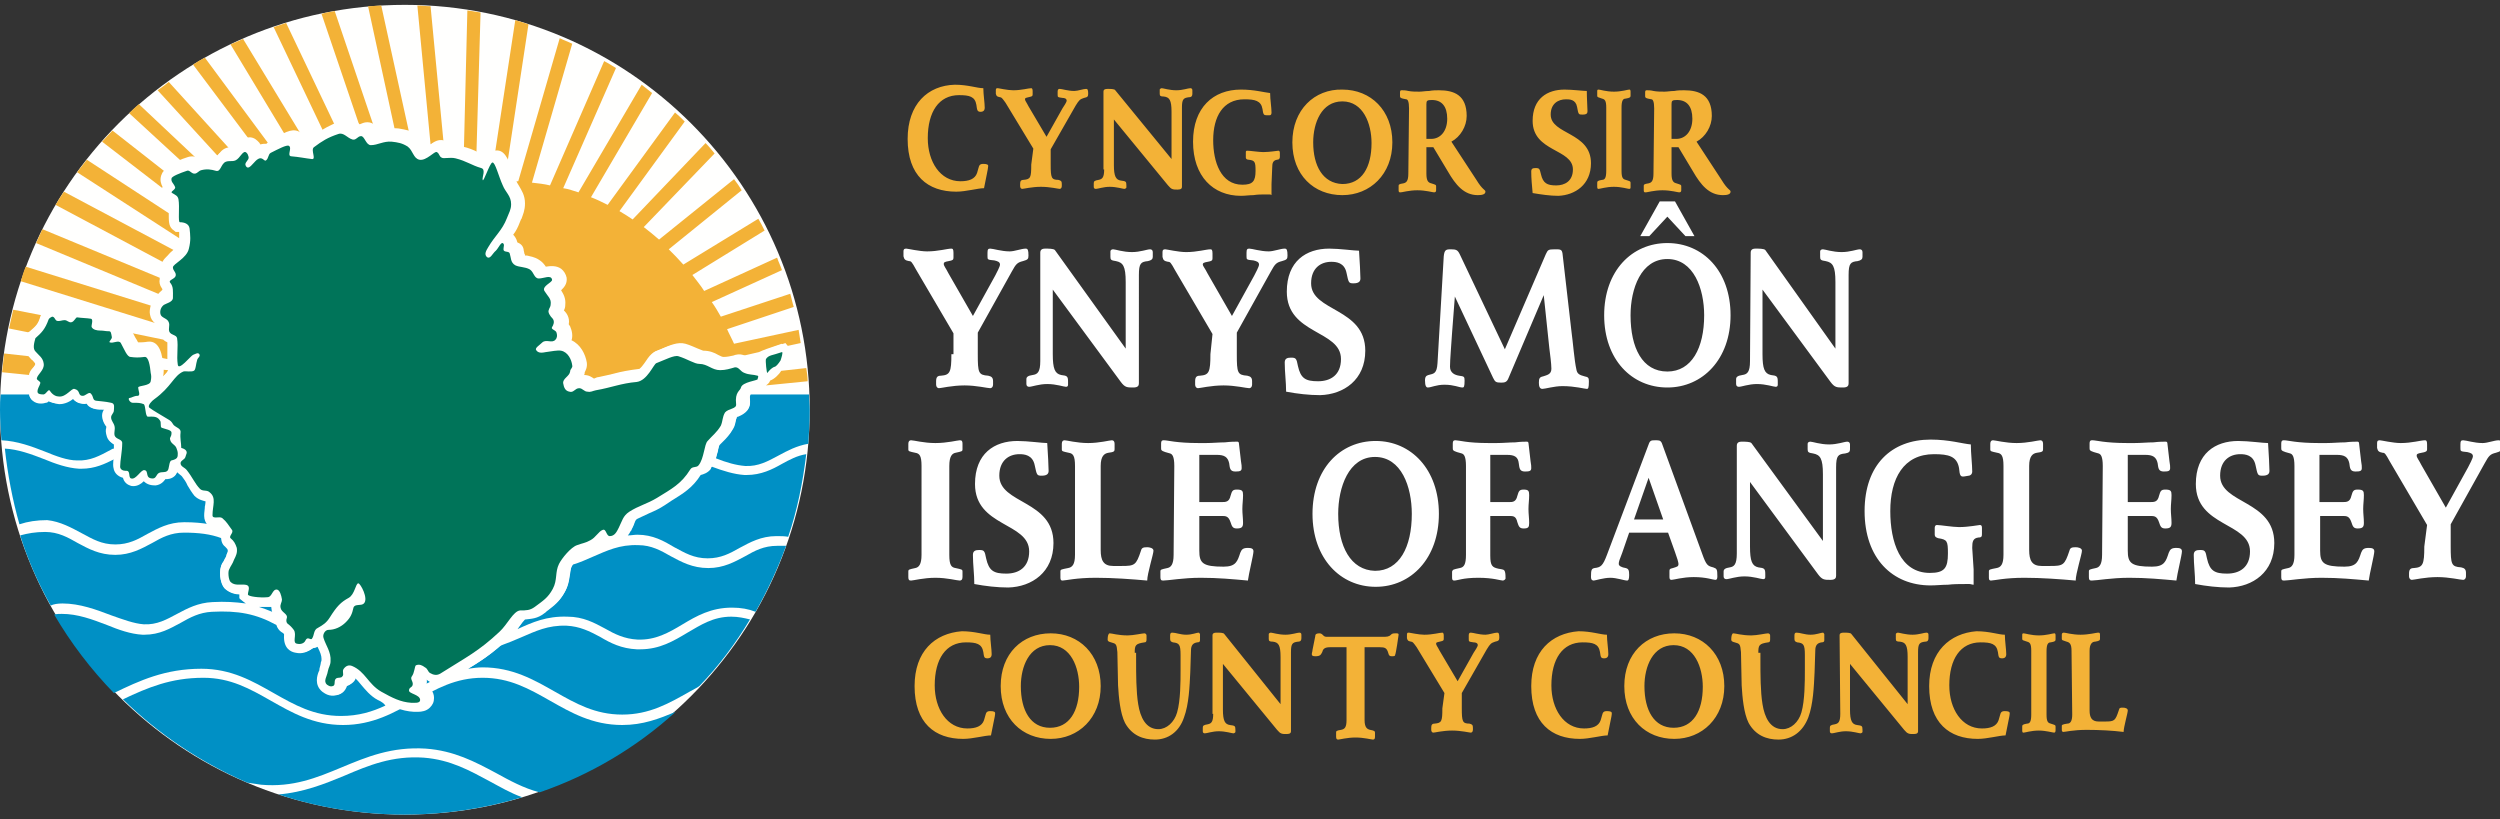 <?xml version="1.0" encoding="utf-8"?>
<!-- Generator: Adobe Illustrator 25.2.1, SVG Export Plug-In . SVG Version: 6.00 Build 0)  -->
<svg version="1.1" id="Layer_1" xmlns="http://www.w3.org/2000/svg" xmlns:xlink="http://www.w3.org/1999/xlink" x="0px" y="0px"
	 width="360px" height="118px" viewBox="0 0 360 118" style="enable-background:new 0 0 360 118;" xml:space="preserve">
<rect x="0" y="0" width="360" height="118" fill="#333333" stroke="none"/>
<style type="text/css">
	.st0{fill-rule:evenodd;clip-rule:evenodd;fill:#FFFFFE;}
	.st1{fill-rule:evenodd;clip-rule:evenodd;fill:#F3B237;}
	.st2{fill:#FFFFFF;}
	.st3{fill:#F3B237;}
	.st4{fill:#0090C5;}
	.st5{fill:#FFFFFE;}
	.st6{fill-rule:evenodd;clip-rule:evenodd;fill:#007459;}
</style>
<path class="st0" d="M0,59C0,26.8,26.1,0.7,58.3,0.7s58.3,26.1,58.3,58.3s-26.1,58.3-58.3,58.3S0,91.2,0,59"/>
<path class="st1" d="M131.7,98.8c0,5.3,2.9,7.6,7,7.6c1.4,0,3.1-0.5,4-0.5l0.4-2c0.1-0.5,0.2-0.9,0.2-1.2c0-0.2-0.2-0.3-0.7-0.3
	s-0.6,0.2-0.7,0.6l-0.2,0.7c-0.3,0.9-1.2,1.2-2.4,1.2c-2.9,0-4.7-2.8-4.7-6.2c0-3.8,1.6-6.2,4.5-6.2c1.5,0,2.3,0.2,2.5,1.4
	c0.1,0.7,0.1,0.9,0.6,0.9c0.4,0,0.6-0.2,0.6-0.6c0-0.7-0.2-1.9-0.2-2.8c-0.9,0-2.2-0.5-4.1-0.5C134.6,91.2,131.7,93.8,131.7,98.8
	 M144.1,98.8c0,4.7,3.1,7.6,7.2,7.6c4,0,7.2-3,7.2-7.6s-3.1-7.6-7.2-7.6C147.2,91.2,144.1,94.1,144.1,98.8z M147,98.8
	c0-2.8,1.2-5.9,4.2-5.9s4.2,3.2,4.2,6c0,3.5-1.4,5.9-4.2,5.9S147,102.3,147,98.8L147,98.8z M163.4,94c0-1.1,0.1-1.3,1.4-1.5
	c0.2,0,0.3-0.1,0.3-0.4v-0.6c0-0.2-0.2-0.3-0.3-0.3c-0.3,0-1.6,0.3-2.4,0.3c-1.4,0-2.3-0.3-2.6-0.3c-0.2,0-0.3,0.4-0.3,0.9
	c0,0.2,0.1,0.3,0.5,0.4c0.7,0.2,0.8,0.2,0.9,1.4l0.1,4.8c0.1,1.7,0.3,4,1,5.4c1,1.8,2.6,2.4,4.3,2.4c1.9,0,3.5-1.1,4.2-3.2
	c0.7-1.9,0.8-4.4,0.9-6.5l0.1-3.1c0-0.8,0.3-1.1,0.9-1.2c0.3,0,0.4-0.1,0.4-0.3c0-0.3,0-0.8,0-0.9c-0.1-0.1-0.1-0.2-0.2-0.2
	c-0.3,0-0.9,0.3-1.8,0.3c-0.8,0-1.5-0.3-2-0.3c-0.2,0-0.3,0.1-0.3,0.4V92c0,0.3,0.1,0.4,0.4,0.5c0.9,0.1,1.1,0.3,1.1,1.8v2.2
	c0,1.6,0,4.4-0.5,6.1c-0.4,1.4-1.5,2.4-2.7,2.4c-1.8,0-2.6-1.7-2.9-3.6c-0.3-1.8-0.3-4.4-0.3-6.2V94 M174.7,102.8
	c0,1.2-0.3,1.4-0.8,1.5c-0.6,0.1-0.7,0.2-0.7,0.5v0.5c0,0.2,0.1,0.3,0.3,0.3c0.3,0,1.1-0.3,2-0.3c1,0,1.9,0.3,2.1,0.3
	c0.1,0,0.3-0.1,0.3-0.2v-0.3c0-0.6-0.1-0.6-0.8-0.7s-1-0.6-1-2.2v-6.6l7.8,9.5c0.5,0.6,0.7,0.6,1.4,0.6c0.5,0,0.6-0.2,0.6-0.4V93.9
	c0-1.2,0.2-1.4,1-1.5c0.4,0,0.5-0.2,0.5-0.5v-0.5c0-0.2-0.1-0.3-0.3-0.3c-0.3,0-1.1,0.3-2,0.3c-1,0-1.9-0.3-2.1-0.3
	c-0.1,0-0.3,0.1-0.3,0.2V92c0,0.3,0.1,0.4,0.6,0.4c0.8,0.1,1.1,0.5,1.1,2.2v6.8l-8.1-10.1c-0.1-0.2-0.7-0.2-1.1-0.2
	c-0.4,0-0.6,0.1-0.6,0.4v11.3 M193.9,103.7c0,1.1-0.3,1.3-0.8,1.4c-0.7,0.1-0.7,0.2-0.7,0.4v0.6c0,0.3,0.1,0.4,0.3,0.4
	s1.3-0.3,2.5-0.3s2.3,0.3,2.5,0.3s0.3-0.1,0.3-0.4v-0.6c0-0.2-0.1-0.3-0.7-0.4c-0.4-0.1-0.8-0.3-0.8-1.4V93.2h2.2
	c0.7,0,1,0.1,1.2,0.8c0.1,0.4,0.2,0.5,0.5,0.5s0.5,0,0.5-0.2c0.1-0.1,0.5-2.8,0.5-2.9c0-0.2-0.1-0.2-0.5-0.2s-0.5,0.1-0.6,0.2
	c-0.3,0.3-0.6,0.3-1.2,0.3H191c-0.5,0-0.5-0.5-1-0.5c-0.4,0-0.6,0.1-0.6,0.4l-0.4,2c0,0.2-0.1,0.4-0.1,0.6s0.1,0.3,0.5,0.3
	c0.7,0,0.8-0.2,1-0.6c0.1-0.4,0.3-0.7,1.1-0.7h2.4L193.9,103.7 M207.7,102c0,1.9-0.1,2.1-1.1,2.2c-0.4,0-0.5,0.2-0.5,0.6v0.3
	c0,0.2,0.1,0.4,0.3,0.4s1.4-0.3,2.7-0.3s2.5,0.3,2.7,0.3c0.1,0,0.3-0.1,0.3-0.4v-0.3c0-0.4-0.1-0.5-0.5-0.6c-1,0-1.1-0.3-1.1-2.2
	v-2.2l3.6-6.3c0.5-0.8,0.6-0.9,1.2-1.1c0.5-0.1,0.6-0.2,0.6-0.6c0-0.6-0.1-0.7-0.3-0.7c-0.4,0-1.2,0.3-1.7,0.3
	c-0.9,0-1.8-0.3-2.1-0.3c-0.2,0-0.3,0.1-0.3,0.4V92c0,0.4,0,0.4,0.7,0.5c0.3,0,0.6,0.1,0.6,0.4c0,0.2-0.4,0.8-0.6,1.1l-2.3,4.1
	l-2.6-4.4c-0.3-0.6-0.5-0.8-0.5-1s0.1-0.2,0.5-0.3c0.4-0.1,0.6-0.1,0.6-0.4v-0.5c0-0.3-0.1-0.4-0.2-0.4c-0.4,0-1.4,0.3-2.6,0.3
	c-0.8,0-2.1-0.3-2.2-0.3c-0.2,0-0.3,0-0.3,0.3c0,0.2,0,0.4,0,0.5c0.1,0.4,0.2,0.4,0.6,0.5c0.2,0,0.3,0.1,0.8,0.8l4,6.6L207.7,102
	 M220.5,98.8c0,5.3,2.9,7.6,7,7.6c1.4,0,3.1-0.5,4-0.5l0.4-2c0.1-0.5,0.2-0.9,0.2-1.2c0-0.2-0.2-0.3-0.7-0.3s-0.6,0.2-0.7,0.6
	l-0.2,0.7c-0.3,0.9-1.2,1.2-2.4,1.2c-2.9,0-4.7-2.8-4.7-6.2c0-3.8,1.6-6.2,4.5-6.2c1.5,0,2.3,0.2,2.5,1.4c0.1,0.7,0.1,0.9,0.6,0.9
	c0.4,0,0.6-0.2,0.6-0.6c0-0.7-0.2-1.9-0.2-2.8c-0.9,0-2.2-0.5-4.1-0.5C223.4,91.2,220.5,93.8,220.5,98.8 M233.9,98.8
	c0,4.7,3.1,7.6,7.2,7.6c4,0,7.2-3,7.2-7.6s-3.1-7.6-7.2-7.6C237,91.2,233.9,94.1,233.9,98.8z M236.8,98.8c0-2.8,1.2-5.9,4.2-5.9
	s4.2,3.2,4.2,6c0,3.5-1.4,5.9-4.2,5.9S236.8,102.3,236.8,98.8L236.8,98.8z M253.2,94c0-1.1,0.1-1.3,1.4-1.5c0.2,0,0.3-0.1,0.3-0.4
	v-0.6c0-0.2-0.2-0.3-0.3-0.3c-0.3,0-1.6,0.3-2.4,0.3c-1.4,0-2.3-0.3-2.6-0.3c-0.2,0-0.3,0.4-0.3,0.9c0,0.2,0.1,0.3,0.5,0.4
	c0.7,0.2,0.8,0.2,0.9,1.4l0.1,4.8c0.1,1.7,0.3,4,1,5.4c1,1.8,2.6,2.4,4.3,2.4c1.9,0,3.5-1.1,4.3-3.2c0.7-1.9,0.8-4.4,0.9-6.5
	l0.1-3.1c0-0.8,0.3-1.1,0.9-1.2c0.3,0,0.4-0.1,0.4-0.3c0-0.3,0-0.8,0-0.9c-0.1-0.1-0.1-0.2-0.2-0.2c-0.3,0-0.9,0.3-1.8,0.3
	c-0.8,0-1.5-0.3-2-0.3c-0.2,0-0.3,0.1-0.3,0.4V92c0,0.3,0.1,0.4,0.4,0.5c0.9,0.1,1.1,0.3,1.1,1.8v2.2c0,1.6,0,4.4-0.5,6.1
	c-0.4,1.4-1.5,2.4-2.7,2.4c-1.8,0-2.6-1.7-2.9-3.6c-0.3-1.8-0.3-4.4-0.3-6.2V94 M265,102.8c0,1.2-0.3,1.4-0.8,1.5
	c-0.6,0.1-0.7,0.2-0.7,0.5v0.5c0,0.2,0.1,0.3,0.3,0.3c0.3,0,1.1-0.3,2-0.3c1,0,1.9,0.3,2.1,0.3c0.1,0,0.3-0.1,0.3-0.2v-0.3
	c0-0.6-0.1-0.6-0.8-0.7c-0.7-0.1-1-0.6-1-2.2v-6.6l7.8,9.5c0.5,0.6,0.7,0.6,1.4,0.6c0.5,0,0.6-0.2,0.6-0.4V93.9c0-1.2,0.2-1.4,1-1.5
	c0.4,0,0.5-0.2,0.5-0.5v-0.5c0-0.2-0.1-0.3-0.3-0.3c-0.3,0-1.1,0.3-2,0.3c-1,0-1.9-0.3-2.1-0.3c-0.1,0-0.3,0.1-0.3,0.2V92
	c0,0.3,0.1,0.4,0.6,0.4c0.8,0.1,1.1,0.5,1.1,2.2v6.8l-8.1-10.1c-0.1-0.2-0.7-0.2-1.1-0.2s-0.6,0.1-0.6,0.4L265,102.8 M277.8,98.8
	c0,5.3,2.9,7.6,7,7.6c1.4,0,3.1-0.5,4-0.5l0.4-2c0.1-0.5,0.2-0.9,0.2-1.2c0-0.2-0.2-0.3-0.7-0.3s-0.6,0.2-0.7,0.6l-0.2,0.7
	c-0.3,0.9-1.2,1.2-2.4,1.2c-2.9,0-4.7-2.8-4.7-6.2c0-3.8,1.6-6.2,4.5-6.2c1.5,0,2.3,0.2,2.5,1.4c0.1,0.7,0.1,0.9,0.6,0.9
	c0.4,0,0.6-0.2,0.6-0.6c0-0.7-0.2-1.9-0.2-2.8c-0.9,0-2.2-0.5-4.1-0.5C280.8,91.2,277.8,93.8,277.8,98.8 M292.5,102.9
	c0,1-0.2,1.3-0.6,1.3c-0.6,0.1-0.7,0.2-0.7,0.4v0.6c0,0.3,0.1,0.3,0.2,0.3c0.2,0,1.1-0.3,2.2-0.3c1,0,2,0.3,2.2,0.3
	c0.1,0,0.2-0.1,0.2-0.3v-0.6c0-0.2-0.1-0.2-0.7-0.4c-0.4-0.1-0.6-0.3-0.6-1.3v-9.1c0-1,0.2-1.3,0.6-1.3c0.6-0.1,0.7-0.2,0.7-0.4
	v-0.6c0-0.3-0.1-0.3-0.2-0.3c-0.2,0-1.1,0.3-2.2,0.3s-2-0.3-2.2-0.3s-0.2,0.1-0.2,0.3V92c0,0.2,0.1,0.2,0.7,0.4
	c0.4,0.1,0.6,0.3,0.6,1.3V102.9 M298.4,102.9c0,1-0.3,1.3-0.7,1.3c-0.7,0.1-0.8,0.2-0.8,0.3c0,0.2,0,0.4,0,0.6s0.1,0.3,0.2,0.3
	c0.3,0,1.4-0.3,3.4-0.3c1.8,0,3.7,0.1,5.3,0.3c0-0.7,0.6-2.7,0.6-3.1c0-0.3-0.4-0.4-0.7-0.4c-0.4,0-0.5,0-0.6,0.4
	c-0.5,1.5-0.6,1.6-2,1.6h-0.9c-1,0-1.3-0.6-1.3-1.6v-8.6c0-1,0.4-1.3,0.8-1.3c0.6-0.1,0.7-0.2,0.7-0.4v-0.6c0-0.3-0.1-0.3-0.3-0.3
	c-0.2,0-1.3,0.3-2.5,0.3s-2.2-0.3-2.4-0.3c-0.2,0-0.3,0.1-0.3,0.3V92c0,0.2,0.1,0.2,0.7,0.4c0.4,0.1,0.7,0.3,0.7,1.3L298.4,102.9"/>
<path class="st2" d="M132.7,79.9c0,1.4-0.4,1.8-0.9,1.9c-0.9,0.2-1,0.2-1,0.5v0.8c0,0.4,0.1,0.5,0.4,0.5c0.3,0,1.8-0.4,3.5-0.4
	s3.1,0.4,3.5,0.4c0.2,0,0.4-0.1,0.4-0.5v-0.8c0-0.3-0.1-0.3-1-0.5c-0.6-0.1-0.9-0.4-0.9-1.9V67.1c0-1.4,0.4-1.8,0.9-1.9
	c0.9-0.2,1-0.2,1-0.5v-0.8c0-0.4-0.1-0.5-0.4-0.5c-0.3,0-1.8,0.4-3.5,0.4s-3.1-0.4-3.5-0.4c-0.2,0-0.4,0.1-0.4,0.5v0.8
	c0,0.3,0.1,0.3,1,0.5c0.6,0.1,0.9,0.4,0.9,1.9V79.9 M151.7,78.2c0-6.2-7.8-5.6-7.8-9.7c0-2.2,1.4-3.1,2.9-3.1c0.7,0,1.9,0.1,2.2,1.6
	c0.3,1.4,0.3,1.5,1,1.5c0.8,0,1-0.3,1-0.7c0-0.5-0.1-2.6-0.2-4c-0.7,0-2.8-0.3-4.3-0.3c-3.3,0-6.1,1.8-6.1,6.2
	c0,6.2,7.8,5.5,7.8,9.7c0,2.3-1.5,3.2-3.3,3.2s-2.5-0.4-2.9-2.2c-0.2-1.1-0.3-1.2-1-1.2c-0.5,0-0.9,0.1-0.9,0.7
	c0,1.4,0.2,2.8,0.2,4.2c1.6,0.3,3.3,0.5,4.9,0.5C148.6,84.5,151.7,82.4,151.7,78.2 M154.8,79.9c0,1.4-0.4,1.8-1,1.9
	c-1,0.2-1.1,0.2-1.1,0.5s0,0.6,0,0.9s0.1,0.4,0.3,0.4c0.4,0,2-0.4,4.8-0.4c2.5,0,5.2,0.2,7.4,0.4c0-1,0.9-3.8,0.9-4.3
	c0-0.4-0.6-0.5-0.9-0.5c-0.6,0-0.8,0.1-0.9,0.5c-0.7,2.1-0.9,2.2-2.8,2.2h-1.2c-1.4,0-1.8-0.8-1.8-2.3V67.1c0-1.4,0.5-1.8,1.1-1.9
	c0.8-0.1,0.9-0.2,0.9-0.5v-0.8c0-0.4-0.2-0.5-0.4-0.5c-0.3,0-1.8,0.4-3.4,0.4c-1.6,0-3.1-0.4-3.4-0.4c-0.2,0-0.4,0.1-0.4,0.5v0.8
	c0,0.3,0.1,0.3,1,0.5c0.6,0.1,0.9,0.4,0.9,1.9L154.8,79.9 M169,79.9c0,1.4-0.4,1.8-0.9,1.9c-0.9,0.2-1,0.2-1,0.5v0.8
	c0,0.4,0.1,0.5,0.4,0.5c0.7,0,2.9-0.4,5.4-0.4s4.6,0.2,6.8,0.4c0.1-0.9,0.8-3.7,0.8-4.2c0-0.4-0.3-0.5-0.8-0.5
	c-0.7,0-0.9,0.2-1.1,0.7c-0.4,1.2-0.6,2-2.4,2c-3,0-3.5-0.5-3.5-2.3v-5h3.2c0.6,0,1,0,1.3,0.9c0.2,0.6,0.3,0.9,0.9,0.9
	c0.7,0,0.9-0.2,0.9-0.8c0-0.7-0.1-1.3-0.1-2s0.1-1.3,0.1-2c0-0.6-0.1-0.8-0.9-0.8c-0.6,0-0.7,0.2-0.9,0.9c-0.2,0.9-0.7,0.9-1.3,0.9
	h-3.2v-6.8h2.5c1.1,0,1.6,0.3,1.8,1.2c0.1,0.7,0.1,1.2,0.9,1.2c0.7,0,0.9-0.1,0.9-0.5c0-0.2,0-0.5-0.1-1l-0.3-2.6
	c0-0.1-0.1-0.2-0.2-0.2c-0.3,0-1,0-1.8,0.1c-0.8,0-1.8,0.1-2.7,0.1h-1.1c-1.6,0-2.7-0.1-3.5-0.2c-0.8-0.1-1.2-0.2-1.5-0.2
	c-0.2,0-0.4,0-0.4,0.5v0.6c0,0.3,0,0.4,0.6,0.6l0.7,0.2c0.3,0.1,0.6,0.4,0.6,1.8L169,79.9 M189,74c0,6.4,4,10.5,9.1,10.5
	s9.1-4.1,9.1-10.5s-4-10.5-9.1-10.5S189,67.5,189,74z M192.7,74c0-3.8,1.5-8.2,5.3-8.2s5.3,4.3,5.3,8.2c0,4.8-1.8,8.2-5.3,8.2
	C194.5,82.1,192.7,78.7,192.7,74L192.7,74z M214.6,74.3h2.7c0.6,0,1,0,1.2,0.9c0.2,0.6,0.3,0.9,0.9,0.9c0.7,0,0.8-0.2,0.8-0.8
	c0-0.7-0.1-1.3-0.1-2s0.1-1.3,0.1-2c0-0.6-0.1-0.8-0.8-0.8c-0.6,0-0.7,0.2-0.9,0.9c-0.2,0.9-0.7,0.9-1.2,0.9h-2.7v-6.8h2.4
	c1.1,0,1.6,0.3,1.7,1.2c0.1,0.7,0.1,1.2,0.9,1.2c0.7,0,0.9-0.1,0.9-0.5c0-0.2,0-0.5-0.1-1l-0.3-2.6c0-0.1-0.1-0.2-0.2-0.2
	c-0.3,0-0.9,0-1.7,0.1c-0.8,0-1.7,0.1-2.7,0.1h-1.1c-1.6,0-2.7-0.1-3.4-0.2c-0.7-0.1-1.2-0.2-1.4-0.2s-0.4,0-0.4,0.5v0.6
	c0,0.3,0,0.4,0.6,0.6l0.7,0.2c0.3,0.1,0.6,0.4,0.6,1.8v12.8c0,1.4-0.3,1.8-0.9,1.9c-0.9,0.2-1,0.2-1.1,0.5c0,0.3,0,0.6,0,0.9
	s0.1,0.4,0.3,0.4c0.5,0,1.2-0.4,3.5-0.4c2.1,0,3.2,0.4,3.5,0.4c0.2,0,0.4-0.2,0.4-0.3c0-0.2,0-0.8-0.1-1c-0.1-0.3-0.3-0.3-0.9-0.4
	c-0.9-0.2-1.2-0.4-1.2-1.9V74.3 M239.5,74.8h-4.2l2.1-6L239.5,74.8L239.5,74.8z M231.4,79.9c-0.6,1.6-0.9,1.8-1.8,1.9
	c-0.4,0.1-0.5,0.2-0.5,1.3c0,0.4,0.2,0.5,0.4,0.5s1.4-0.4,2.4-0.4c0.9,0,2,0.4,2.4,0.4c0.2,0,0.3-0.2,0.3-0.8c0-0.7-0.1-0.9-0.5-1
	c-0.6-0.1-1-0.3-1-0.6c0-0.3,0.1-0.6,0.5-1.6l1-2.9h5.6l1,2.8c0.3,0.8,0.5,1.5,0.5,1.7c0,0.4-0.2,0.4-0.8,0.6
	c-0.5,0.1-0.5,0.2-0.5,0.5v0.8c0,0.3,0.1,0.4,0.3,0.4c0.3,0,1.6-0.4,3.2-0.4c1.8,0,2.8,0.4,3.1,0.4c0.2,0,0.3-0.1,0.3-0.5
	c0-1.1-0.1-1.1-0.6-1.3c-0.8-0.2-1-0.3-1.6-2l-5.8-15.9c-0.2-0.4-0.4-0.4-0.9-0.4c-0.6,0-0.8,0-1,0.6L231.4,79.9L231.4,79.9z
	 M250.1,79.7c0,1.6-0.4,1.9-1,2c-0.7,0.1-0.9,0.3-0.9,0.6V83c0,0.3,0.2,0.4,0.4,0.4c0.4,0,1.4-0.4,2.6-0.4c1.3,0,2.4,0.4,2.7,0.4
	c0.2,0,0.3-0.1,0.3-0.3v-0.4c0-0.8-0.1-0.9-1-1c-0.9-0.2-1.2-0.9-1.2-3v-9.3l9.8,13.3c0.6,0.8,0.9,0.8,1.8,0.8
	c0.7,0,0.8-0.3,0.8-0.6V67.3c0-1.7,0.3-1.9,1.3-2c0.6-0.1,0.7-0.3,0.7-0.6V64c0-0.3-0.2-0.4-0.4-0.4c-0.4,0-1.4,0.4-2.6,0.4
	c-1.3,0-2.4-0.4-2.7-0.4c-0.2,0-0.4,0.1-0.4,0.3v0.8c0,0.4,0.1,0.5,0.8,0.6c1,0.2,1.4,0.7,1.4,3v9.6l-10.3-14.1
	c-0.2-0.2-0.9-0.2-1.4-0.2s-0.7,0.2-0.7,0.6L250.1,79.7 M284,78.9L284,78.9c0-0.9,0.1-1.4,0.9-1.5c0.5,0,0.5-0.2,0.5-0.6V76
	c0-0.3-0.1-0.4-0.3-0.4c-0.2,0-1.6,0.3-3,0.3c-0.9,0-2.7-0.3-3.2-0.3c-0.2,0-0.3,0.2-0.3,0.4v1c0,0.3,0.2,0.4,0.5,0.5
	c1.3,0.2,1.4,0.4,1.4,2.2c0,2.1-0.5,2.8-2.6,2.8c-4.3,0-5.7-4.5-5.7-8.9c0-4.7,1.9-8.2,6.3-8.2c2.1,0,3.3,0.3,3.6,2
	c0.1,1.1,0.2,1.3,0.8,1.2l0.6-0.1c0.2,0,0.5-0.2,0.5-0.6c0-1-0.2-2.6-0.2-3.9c-1.2-0.1-3.1-0.7-5.8-0.7c-5.6,0-9.5,3.6-9.5,10.3
	c0,6.8,4,10.7,9.5,10.7c0.8,0,1.7-0.1,2.5-0.1c0.8-0.1,1.7-0.1,2.5-0.1c0.2,0,0.4,0,0.6,0s0.4,0.1,0.6,0.1c0-0.6,0-1.3,0-2.2
	L284,78.9 M288.5,79.9c0,1.4-0.4,1.8-1,1.9c-1,0.2-1.1,0.2-1.1,0.5s0,0.6,0,0.9s0.1,0.4,0.3,0.4c0.4,0,2-0.4,4.8-0.4
	c2.5,0,5.2,0.2,7.4,0.4c0-1,0.9-3.8,0.9-4.3c0-0.4-0.6-0.5-0.9-0.5c-0.6,0-0.8,0.1-0.9,0.5c-0.7,2.1-0.9,2.2-2.8,2.2H294
	c-1.4,0-1.8-0.8-1.8-2.3V67.1c0-1.4,0.5-1.8,1.1-1.9c0.8-0.1,0.9-0.2,0.9-0.5v-0.8c0-0.4-0.2-0.5-0.4-0.5c-0.3,0-1.8,0.4-3.4,0.4
	s-3.1-0.4-3.4-0.4c-0.2,0-0.4,0.1-0.4,0.5v0.8c0,0.3,0.1,0.3,1,0.5c0.6,0.1,0.9,0.4,0.9,1.9V79.9 M302.7,79.9c0,1.4-0.4,1.8-0.9,1.9
	c-0.9,0.2-1,0.2-1,0.5v0.8c0,0.4,0.1,0.5,0.4,0.5c0.7,0,2.9-0.4,5.4-0.4s4.6,0.2,6.8,0.4c0.1-0.9,0.8-3.7,0.8-4.2
	c0-0.4-0.3-0.5-0.8-0.5c-0.7,0-0.9,0.2-1.1,0.7c-0.4,1.2-0.6,2-2.4,2c-3,0-3.5-0.5-3.5-2.3v-5h3.2c0.6,0,1,0,1.3,0.9
	c0.2,0.6,0.3,0.9,0.9,0.9c0.7,0,0.9-0.2,0.9-0.8c0-0.7-0.1-1.3-0.1-2s0.1-1.3,0.1-2c0-0.6-0.1-0.8-0.9-0.8c-0.6,0-0.7,0.2-0.9,0.9
	c-0.2,0.9-0.7,0.9-1.3,0.9h-3.2v-6.8h2.5c1.1,0,1.6,0.3,1.8,1.2c0.1,0.7,0.1,1.2,0.9,1.2c0.7,0,0.9-0.1,0.9-0.5c0-0.2,0-0.5-0.1-1
	l-0.3-2.6c0-0.1-0.1-0.2-0.2-0.2c-0.3,0-1,0-1.8,0.1c-0.8,0-1.8,0.1-2.7,0.1h-1.1c-1.6,0-2.7-0.1-3.5-0.2c-0.8-0.1-1.2-0.2-1.5-0.2
	c-0.2,0-0.4,0-0.4,0.5v0.6c0,0.3,0,0.4,0.6,0.6l0.7,0.2c0.3,0.1,0.6,0.4,0.6,1.8L302.7,79.9 M327.5,78.2c0-6.2-7.8-5.6-7.8-9.7
	c0-2.2,1.4-3.1,2.9-3.1c0.7,0,1.9,0.1,2.2,1.6c0.3,1.4,0.3,1.5,1,1.5c0.8,0,1-0.3,1-0.7c0-0.5-0.1-2.6-0.2-4c-0.7,0-2.8-0.3-4.3-0.3
	c-3.3,0-6.1,1.8-6.1,6.2c0,6.2,7.8,5.5,7.8,9.7c0,2.3-1.5,3.2-3.3,3.2s-2.5-0.4-2.9-2.2c-0.2-1.1-0.3-1.2-1-1.2
	c-0.5,0-0.9,0.1-0.9,0.7c0,1.4,0.2,2.8,0.2,4.2c1.6,0.3,3.3,0.5,4.9,0.5C324.4,84.5,327.5,82.4,327.5,78.2 M330.4,79.9
	c0,1.4-0.4,1.8-0.9,1.9c-0.9,0.2-1,0.2-1,0.5v0.8c0,0.4,0.1,0.5,0.4,0.5c0.7,0,2.9-0.4,5.4-0.4s4.6,0.2,6.8,0.4
	c0.1-0.9,0.8-3.7,0.8-4.2c0-0.4-0.3-0.5-0.8-0.5c-0.7,0-0.9,0.2-1.1,0.7c-0.4,1.2-0.6,2-2.4,2c-3,0-3.5-0.5-3.5-2.3v-5h3.2
	c0.6,0,1,0,1.3,0.9c0.2,0.6,0.3,0.9,0.9,0.9c0.7,0,0.9-0.2,0.9-0.8c0-0.7-0.1-1.3-0.1-2s0.1-1.3,0.1-2c0-0.6-0.1-0.8-0.9-0.8
	c-0.6,0-0.7,0.2-0.9,0.9c-0.2,0.9-0.7,0.9-1.3,0.9H334v-6.8h2.5c1.1,0,1.6,0.3,1.8,1.2c0.1,0.7,0.1,1.2,0.9,1.2
	c0.7,0,0.9-0.1,0.9-0.5c0-0.2,0-0.5-0.1-1l-0.3-2.6c0-0.1-0.1-0.2-0.2-0.2c-0.3,0-1,0-1.8,0.1c-0.8,0-1.8,0.1-2.7,0.1h-1.1
	c-1.6,0-2.7-0.1-3.5-0.2c-0.8-0.1-1.2-0.2-1.5-0.2c-0.2,0-0.4,0-0.4,0.5v0.6c0,0.3,0,0.4,0.6,0.6l0.7,0.2c0.3,0.1,0.6,0.4,0.6,1.8
	V79.9 M349.1,78.7c0,2.6-0.2,3-1.5,3.1c-0.5,0-0.7,0.2-0.7,0.8V83c0,0.3,0.2,0.5,0.4,0.5c0.3,0,1.9-0.4,3.7-0.4
	c1.7,0,3.3,0.4,3.7,0.4c0.2,0,0.4-0.2,0.4-0.5v-0.5c0-0.5-0.2-0.7-0.7-0.8c-1.4-0.1-1.5-0.4-1.5-3.1v-3.1l4.9-8.8
	c0.6-1.1,0.8-1.3,1.6-1.5c0.7-0.2,0.8-0.3,0.8-0.8c0-0.8-0.1-1-0.4-1c-0.6,0-1.6,0.4-2.3,0.4c-1.2,0-2.4-0.4-2.8-0.4
	c-0.3,0-0.4,0.1-0.4,0.6v0.5c0,0.5,0,0.5,1,0.6c0.4,0.1,0.8,0.2,0.8,0.6c0,0.3-0.5,1.2-0.7,1.6l-3.2,5.8l-3.5-6.1
	c-0.4-0.8-0.7-1.1-0.7-1.4c0-0.2,0.1-0.3,0.7-0.4s0.8-0.2,0.8-0.5V64c0-0.5-0.1-0.6-0.3-0.6c-0.6,0-1.9,0.4-3.5,0.4
	c-1.1,0-2.8-0.4-3-0.4c-0.3,0-0.4,0.1-0.4,0.4s0,0.5,0,0.7c0.1,0.5,0.3,0.6,0.8,0.7c0.3,0,0.4,0.1,1,1.2l5.4,9.2L349.1,78.7 M137,51
	c0,2.6-0.2,3-1.5,3.1c-0.5,0-0.7,0.2-0.7,0.8v0.5c0,0.3,0.2,0.5,0.4,0.5c0.3,0,1.9-0.4,3.7-0.4c1.7,0,3.3,0.4,3.7,0.4
	c0.2,0,0.4-0.2,0.4-0.5v-0.5c0-0.5-0.2-0.7-0.7-0.8c-1.4-0.1-1.5-0.4-1.5-3.1v-3.1l4.9-8.8c0.6-1.1,0.8-1.3,1.6-1.5
	c0.7-0.2,0.8-0.3,0.8-0.8c0-0.8-0.1-1-0.4-1c-0.6,0-1.6,0.4-2.3,0.4c-1.2,0-2.4-0.4-2.8-0.4c-0.3,0-0.4,0.1-0.4,0.6v0.5
	c0,0.5,0,0.5,1,0.6c0.4,0.1,0.8,0.2,0.8,0.6c0,0.3-0.5,1.2-0.7,1.6l-3.2,5.8l-3.5-6.1c-0.4-0.8-0.7-1.1-0.7-1.4
	c0-0.2,0.1-0.3,0.7-0.4c0.6-0.1,0.7-0.2,0.7-0.5v-0.7c0-0.5-0.1-0.6-0.3-0.6c-0.6,0-1.9,0.4-3.5,0.4c-1.1,0-2.8-0.4-3-0.4
	c-0.3,0-0.4,0.1-0.4,0.4c0,0.3,0,0.5,0,0.7c0.1,0.5,0.3,0.6,0.8,0.7c0.3,0,0.4,0.1,1,1.2l5.4,9.2v3 M149.8,52c0,1.6-0.4,1.9-1.1,2
	c-0.7,0.1-0.9,0.3-0.9,0.6v0.7c0,0.3,0.2,0.4,0.4,0.4c0.4,0,1.4-0.4,2.6-0.4c1.3,0,2.4,0.4,2.7,0.4c0.2,0,0.3-0.1,0.3-0.3V55
	c0-0.8-0.1-0.9-1-1c-0.9-0.2-1.2-0.9-1.2-3v-9.3l9.8,13.3c0.6,0.8,0.9,0.8,1.8,0.8c0.7,0,0.8-0.3,0.8-0.6V39.6c0-1.7,0.3-1.9,1.3-2
	c0.5-0.1,0.7-0.3,0.7-0.6v-0.7c0-0.3-0.2-0.4-0.4-0.4c-0.4,0-1.4,0.4-2.6,0.4c-1.3,0-2.4-0.4-2.7-0.4c-0.2,0-0.4,0.1-0.4,0.3V37
	c0,0.4,0.1,0.5,0.8,0.6c1,0.2,1.4,0.7,1.4,3v9.6L151.9,36c-0.2-0.2-0.9-0.2-1.4-0.2s-0.7,0.2-0.7,0.6V52 M174.3,51
	c0,2.6-0.2,3-1.5,3.1c-0.5,0-0.7,0.2-0.7,0.8v0.5c0,0.3,0.2,0.5,0.4,0.5c0.3,0,1.9-0.4,3.7-0.4c1.7,0,3.3,0.4,3.7,0.4
	c0.2,0,0.4-0.2,0.4-0.5v-0.5c0-0.5-0.2-0.7-0.7-0.8c-1.4-0.1-1.5-0.4-1.5-3.1v-3.1l4.9-8.8c0.6-1.1,0.8-1.3,1.6-1.5
	c0.7-0.2,0.8-0.3,0.8-0.8c0-0.8-0.1-1-0.4-1c-0.6,0-1.6,0.4-2.3,0.4c-1.2,0-2.4-0.4-2.8-0.4c-0.3,0-0.4,0.1-0.4,0.6v0.5
	c0,0.5,0,0.5,1,0.6c0.4,0.1,0.8,0.2,0.8,0.6c0,0.3-0.5,1.2-0.7,1.6l-3.2,5.8l-3.5-6.1c-0.4-0.8-0.7-1.1-0.7-1.3s0.1-0.3,0.7-0.4
	c0.6-0.1,0.7-0.2,0.7-0.5v-0.7c0-0.5-0.1-0.6-0.3-0.6c-0.6,0-1.9,0.4-3.5,0.4c-1.1,0-2.8-0.4-3-0.4c-0.3,0-0.4,0.1-0.4,0.4
	c0,0.3,0,0.5,0,0.7c0.1,0.5,0.3,0.6,0.8,0.7c0.3,0,0.4,0.1,1,1.2l5.4,9.2L174.3,51 M196.6,50.5c0-6.2-7.8-5.6-7.8-9.7
	c0-2.2,1.4-3.1,2.9-3.1c0.7,0,1.9,0.1,2.2,1.6c0.3,1.4,0.3,1.5,1,1.5c0.8,0,1-0.3,1-0.7c0-0.5-0.1-2.6-0.2-4c-0.7,0-2.8-0.3-4.3-0.3
	c-3.3,0-6.1,1.8-6.1,6.2c0,6.2,7.8,5.5,7.8,9.7c0,2.3-1.5,3.2-3.3,3.2s-2.5-0.4-2.9-2.2c-0.2-1.1-0.3-1.2-1-1.2
	c-0.5,0-0.9,0.1-0.9,0.7c0,1.4,0.2,2.8,0.2,4.2c1.6,0.3,3.3,0.5,4.9,0.5C193.5,56.8,196.6,54.7,196.6,50.5 M207,52.3
	c-0.1,1.5-0.5,1.5-1.3,1.7c-0.3,0.1-0.5,0.2-0.5,0.8c0,0.8,0.2,1,0.4,1c0.5,0,1.2-0.4,2.4-0.4c1.4,0,2.1,0.4,2.6,0.4
	c0.2,0,0.3-0.1,0.3-1c0-0.6-0.1-0.6-0.8-0.7c-0.6-0.1-1.3-0.4-1.3-1.3c0-1,0.2-3.3,0.3-4.9l0.4-5.2l0,0l5.5,11.7
	c0.3,0.6,0.4,0.7,1.2,0.7c0.5,0,0.8-0.1,1-0.6l5.1-12l0,0l0.8,7.6c0.1,0.8,0.3,2.3,0.3,3c0,0.8-0.6,0.9-1.2,1.1
	c-0.5,0.1-0.6,0.3-0.6,0.9c0,0.5,0.1,0.9,0.5,0.9s1.7-0.4,2.9-0.4c1.8,0,3.2,0.4,3.5,0.4c0.2,0,0.3-0.1,0.3-1.1
	c0-0.5-0.1-0.6-0.6-0.7c-0.8-0.2-1.1-0.4-1.2-1c-0.3-1.3-0.5-4-0.7-5.4L225,36.5c-0.1-0.6-0.3-0.6-1.1-0.6c-1,0-1,0.1-1.3,0.7
	l-5.9,13.7l-6.5-13.7c-0.3-0.6-0.5-0.7-1.3-0.7c-0.7,0-0.9,0.1-1,1L207,52.3 M236.2,34h1.3l2.6-2.8l2.6,2.8h1.3l-2.8-5H239L236.2,34
	L236.2,34z M231,45.4c0,6.4,4,10.4,9.1,10.4s9.1-4.1,9.1-10.4c0-6.4-4-10.4-9.1-10.4S231,39,231,45.4z M234.8,45.4
	c0-3.8,1.5-8.1,5.3-8.1s5.3,4.3,5.3,8.1c0,4.7-1.8,8.1-5.3,8.1C236.5,53.5,234.8,50.1,234.8,45.4L234.8,45.4z M252,52
	c0,1.6-0.4,1.9-1.1,2c-0.7,0.1-0.9,0.3-0.9,0.6v0.7c0,0.3,0.2,0.4,0.4,0.4c0.4,0,1.4-0.4,2.6-0.4c1.3,0,2.4,0.4,2.7,0.4
	c0.2,0,0.3-0.1,0.3-0.3V55c0-0.8-0.1-0.9-1-1c-0.9-0.2-1.2-0.9-1.2-3v-9.3l9.8,13.3c0.6,0.8,0.9,0.8,1.8,0.8c0.7,0,0.8-0.3,0.8-0.6
	V39.6c0-1.7,0.3-1.9,1.3-2c0.5-0.1,0.7-0.3,0.7-0.6v-0.7c0-0.3-0.2-0.4-0.4-0.4c-0.4,0-1.4,0.4-2.6,0.4c-1.3,0-2.4-0.4-2.7-0.4
	c-0.2,0-0.4,0.1-0.4,0.3V37c0,0.4,0.1,0.5,0.8,0.6c1,0.2,1.4,0.7,1.4,3v9.6L254.2,36c-0.2-0.2-0.9-0.2-1.4-0.2s-0.7,0.2-0.7,0.6
	L252,52"/>
<path class="st1" d="M130.7,20c0,5.3,2.9,7.6,7,7.6c1.4,0,3.1-0.5,4-0.5l0.4-2c0.1-0.5,0.2-1,0.2-1.2s-0.2-0.3-0.7-0.3
	s-0.6,0.2-0.7,0.6l-0.2,0.7c-0.3,0.9-1.2,1.2-2.4,1.2c-2.9,0-4.7-2.8-4.7-6.2c0-3.8,1.6-6.2,4.5-6.2c1.5,0,2.3,0.2,2.5,1.4
	c0.1,0.7,0.1,1,0.6,1c0.4,0,0.6-0.2,0.6-0.6c0-0.7-0.2-1.9-0.2-2.8c-0.9,0-2.2-0.5-4.1-0.5C133.6,12.3,130.7,15,130.7,20
	 M148.5,23.7c0,1.9-0.1,2.1-1.1,2.2c-0.4,0-0.5,0.2-0.5,0.6v0.3c0,0.2,0.1,0.4,0.3,0.4s1.4-0.3,2.7-0.3s2.5,0.3,2.7,0.3
	c0.1,0,0.3-0.1,0.3-0.4v-0.3c0-0.4-0.1-0.5-0.5-0.6c-1,0-1.1-0.3-1.1-2.2v-2.2l3.6-6.3c0.5-0.8,0.6-0.9,1.2-1.1
	c0.5-0.1,0.6-0.2,0.6-0.6c0-0.6-0.1-0.7-0.3-0.7c-0.4,0-1.2,0.3-1.7,0.3c-0.9,0-1.8-0.3-2.1-0.3c-0.2,0-0.3,0.1-0.3,0.4v0.4
	c0,0.4,0,0.4,0.7,0.5c0.3,0,0.6,0.1,0.6,0.4c0,0.2-0.4,0.8-0.6,1.1l-2.3,4.1l-2.6-4.4c-0.3-0.6-0.5-0.8-0.5-1s0.1-0.2,0.5-0.3
	s0.6-0.1,0.6-0.4v-0.5c0-0.3-0.1-0.4-0.2-0.4c-0.4,0-1.4,0.3-2.6,0.3c-0.8,0-2.1-0.3-2.2-0.3c-0.2,0-0.3,0-0.3,0.3
	c0,0.2,0,0.4,0,0.5c0.1,0.4,0.2,0.4,0.6,0.5c0.2,0,0.3,0.1,0.8,0.8l4,6.6L148.5,23.7 M159,24.4c0,1.2-0.3,1.4-0.8,1.5
	c-0.6,0.1-0.7,0.2-0.7,0.5v0.5c0,0.2,0.1,0.3,0.3,0.3c0.3,0,1.1-0.3,2-0.3c1,0,1.9,0.3,2.1,0.3c0.1,0,0.3-0.1,0.3-0.2v-0.3
	c0-0.6-0.1-0.6-0.8-0.7s-1-0.6-1-2.2v-6.6l7.8,9.5c0.5,0.6,0.7,0.6,1.4,0.6c0.5,0,0.6-0.2,0.6-0.4V15.5c0-1.2,0.2-1.4,1-1.5
	c0.4,0,0.5-0.2,0.5-0.5V13c0-0.2-0.1-0.3-0.3-0.3c-0.3,0-1.1,0.3-2,0.3c-1,0-1.9-0.3-2.1-0.3c-0.1,0-0.3,0.1-0.3,0.2v0.6
	c0,0.3,0.1,0.4,0.6,0.4c0.8,0.1,1.1,0.5,1.1,2.2v6.8l-8.1-9.9c-0.1-0.2-0.7-0.2-1.1-0.2c-0.4,0-0.6,0.1-0.6,0.4v11.2 M183.2,24.1
	L183.2,24.1c0-0.6,0.1-1,0.7-1.1c0.3,0,0.4-0.2,0.4-0.4V22c0-0.2-0.1-0.3-0.2-0.3c-0.2,0-1.2,0.2-2.2,0.2c-0.6,0-1.9-0.2-2.3-0.2
	c-0.2,0-0.2,0.1-0.2,0.3v0.7c0,0.2,0.2,0.3,0.4,0.3c0.9,0.1,1,0.3,1,1.6c0,1.5-0.4,2-1.9,2c-3.1,0-4.2-3.3-4.2-6.4
	c0-3.4,1.4-5.9,4.5-5.9c1.5,0,2.4,0.2,2.6,1.4c0.1,0.8,0.2,0.9,0.6,0.9h0.4c0.2,0,0.3-0.1,0.3-0.4c0-0.7-0.2-1.9-0.2-2.8
	c-0.9-0.1-2.3-0.5-4.2-0.5c-4,0-6.9,2.6-6.9,7.5c0,5,2.9,7.8,6.9,7.8c0.6,0,1.2-0.1,1.8-0.1c0.6-0.1,1.2-0.1,1.8-0.1
	c0.2,0,0.3,0,0.4,0c0.2,0,0.3,0,0.4,0.1c0-0.5,0-0.9,0-1.6L183.2,24.1 M186.1,20.5c0,4.7,3.1,7.6,7.2,7.6c4,0,7.2-3,7.2-7.6
	s-3.1-7.6-7.2-7.6C189.3,12.8,186.1,15.8,186.1,20.5z M189.1,20.5c0-2.8,1.2-5.9,4.2-5.9s4.2,3.2,4.2,6c0,3.5-1.4,5.9-4.2,5.9
	C190.5,26.4,189.1,23.9,189.1,20.5L189.1,20.5z M205.4,15c0-0.5,0.1-0.6,0.8-0.6c1.4,0,2.2,0.9,2.2,2.7c0,1.8-1,2.9-2.3,2.9
	c-0.3,0-0.5,0-0.7,0C205.4,19.9,205.4,15,205.4,15z M202.8,25c0,1.1-0.3,1.3-0.7,1.4c-0.7,0.1-0.7,0.2-0.7,0.4v0.6
	c0,0.3,0.1,0.3,0.3,0.3s1.2-0.3,2.4-0.3s2.2,0.3,2.4,0.3s0.3-0.1,0.3-0.3v-0.6c0-0.2-0.1-0.2-0.7-0.4c-0.4-0.1-0.7-0.3-0.7-1.4v-3.8
	h1l2.1,3.5c1.1,1.9,2.3,3.4,4.3,3.4c0.6,0,1.1-0.1,1.1-0.5c0-0.3-0.4-0.2-1.3-1.7l-3.6-5.5c1.3-0.7,2.2-2.2,2.2-3.7
	c0-3-1.8-3.7-4-3.7c-0.4,0-0.9,0-1.4,0.1c-0.5,0-1,0.1-1.4,0.1c-0.5,0-1.1,0-1.6-0.1c-0.4-0.1-0.7-0.1-0.9-0.1s-0.3,0-0.3,0.3v0.5
	c0,0.2,0,0.3,0.4,0.4l0.5,0.1c0.2,0,0.4,0.3,0.4,1.3L202.8,25L202.8,25z M229.1,23.5c0-4.5-5.8-4.1-5.8-7c0-1.6,1.1-2.2,2.2-2.2
	c0.5,0,1.4,0,1.6,1.1c0.2,1.1,0.2,1.1,0.8,1.1s0.7-0.2,0.7-0.5c0-0.4-0.1-1.9-0.1-2.9c-0.5,0-2.1-0.2-3.2-0.2
	c-2.5,0-4.6,1.3-4.6,4.5c0,4.5,5.8,4,5.8,7c0,1.7-1.2,2.3-2.4,2.3c-1.3,0-1.9-0.3-2.2-1.6c-0.2-0.8-0.2-0.9-0.8-0.9
	c-0.4,0-0.6,0.1-0.6,0.5c0,1,0.1,2,0.2,3.1c1.2,0.2,2.5,0.4,3.7,0.4C226.8,28.1,229.1,26.6,229.1,23.5 M231.3,24.6
	c0,1-0.2,1.3-0.6,1.3c-0.6,0.1-0.7,0.2-0.7,0.4v0.6c0,0.3,0.1,0.3,0.2,0.3c0.2,0,1.1-0.3,2.2-0.3c1.1,0,2,0.3,2.2,0.3
	s0.2-0.1,0.2-0.3v-0.6c0-0.2-0.1-0.2-0.7-0.4c-0.4-0.1-0.6-0.3-0.6-1.3v-9.1c0-1,0.2-1.3,0.6-1.3c0.6-0.1,0.7-0.2,0.7-0.4v-0.6
	c0-0.3-0.1-0.3-0.2-0.3c-0.2,0-1.1,0.3-2.2,0.3c-1.1,0-2-0.3-2.2-0.3S230,13,230,13.2v0.6c0,0.2,0.1,0.2,0.7,0.4
	c0.4,0.1,0.6,0.3,0.6,1.3V24.6 M240.7,15c0-0.5,0.1-0.6,0.8-0.6c1.4,0,2.2,0.9,2.2,2.7c0,1.8-1,2.9-2.3,2.9c-0.3,0-0.5,0-0.7,0
	C240.7,19.9,240.7,15,240.7,15z M238.1,25c0,1.1-0.3,1.3-0.7,1.4c-0.7,0.1-0.7,0.2-0.7,0.4v0.6c0,0.3,0.1,0.3,0.3,0.3
	s1.2-0.3,2.4-0.3s2.2,0.3,2.4,0.3s0.3-0.1,0.3-0.3v-0.6c0-0.2-0.1-0.2-0.7-0.4c-0.4-0.1-0.7-0.3-0.7-1.4v-3.8h1l2.1,3.5
	c1.1,1.9,2.3,3.4,4.3,3.4c0.6,0,1.1-0.1,1.1-0.5c0-0.3-0.4-0.2-1.3-1.7l-3.6-5.5c1.3-0.7,2.2-2.2,2.2-3.7c0-3-1.8-3.7-4-3.7
	c-0.4,0-0.9,0-1.4,0.1c-0.5,0-1,0.1-1.4,0.1c-0.5,0-1.1,0-1.6-0.1c-0.4-0.1-0.7-0.1-0.9-0.1s-0.3,0-0.3,0.3v0.5c0,0.2,0,0.3,0.4,0.4
	l0.5,0.1c0.2,0,0.4,0.3,0.4,1.3L238.1,25L238.1,25z"/>
<g>
	<path class="st3" d="M59,19.5L54.9,0.8c-0.6,0-1.3,0.1-1.9,0.1l3.9,18C57.7,19.1,58.4,19.2,59,19.5z"/>
	<path class="st3" d="M63.8,20.7c0.1,0,0.1,0.1,0.1,0.1L62,0.9c-0.6,0-1.3-0.1-1.9-0.1l1.9,20C62.5,20.5,63.1,20.3,63.8,20.7z"/>
	<path class="st3" d="M110.9,54.8c-0.1,0.3-0.3,0.5-0.6,0.7l6-0.6c0-0.6-0.1-1.3-0.2-1.9l-3.6,0.4C112.2,53.9,111.5,54.6,110.9,54.8
		z"/>
	<path class="st3" d="M52.2,18.1c1.1,0,1.6,0.9,1.8,1.3l0,0c0.1,0,0.1,0,0.2-0.1l-6-17.7c-0.6,0.1-1.3,0.2-1.9,0.4l5.5,16.2
		C51.9,18.2,52,18.1,52.2,18.1z"/>
	<path class="st3" d="M48.2,18l-7-14.7c-0.6,0.2-1.2,0.4-1.8,0.6l7.1,14.9C47,18.5,47.5,18.2,48.2,18z"/>
	<path class="st3" d="M68.4,22.2c0.1,0,0.2,0.1,0.2,0.1l0.6-20.5c-0.6-0.1-1.3-0.2-1.9-0.3l-0.5,20.1C67.4,21.7,67.9,22,68.4,22.2z"
		/>
	<path class="st3" d="M22.9,54.9L22.9,54.9c0.3-0.3,0.5-0.6,0.8-0.9c0.2-0.2,0.4-0.4,0.5-0.7l-1.3-0.1v0.1
		C23,53.9,23,54.3,22.9,54.9z"/>
	<path class="st3" d="M73,23.9l3.1-20.4c-0.6-0.2-1.2-0.4-1.9-0.6l-2.9,19C72.2,22.1,72.6,22.9,73,23.9z"/>
	<path class="st3" d="M42.7,19.6c0.6,0.4,0.8,0.9,0.8,1.4c0.1,0,0.2,0,0.4,0.1c0-0.2,0.1-0.3,0.2-0.5L35,5.6
		c-0.6,0.3-1.2,0.5-1.8,0.8l7.9,13.1C41.7,19.3,42.2,19.3,42.7,19.6z"/>
	<path class="st3" d="M74.7,26.1c-0.3,0-0.5,0-0.8,0l0,0c0.1,0.3,0.3,0.5,0.4,0.8c0.4,0.6,0.9,1.4,0.9,2.6c0,0.9-0.2,1.6-0.5,2.2
		c-0.1,0.1-0.1,0.3-0.2,0.4c-0.3,0.8-0.6,1.4-1,1.9c0.3,0.2,0.6,0.6,0.6,1.1c0.4,0.2,0.7,0.6,0.9,1c0.1,0.2,0.1,0.4,0.1,0.6
		c0,0.1,0,0.2,0.1,0.3c0.1,0,0.2,0,0.3,0c0.5,0.1,1.1,0.2,1.7,0.6c0.5,0.3,0.8,0.7,1,1l0,0c0.6-0.1,1.5-0.3,2.2,0.3
		c0.4,0.3,0.7,0.8,0.8,1.3c0.1,0.8-0.4,1.4-0.8,1.8c0.3,0.4,0.7,1.1,0.6,2.1c0,0.3-0.1,0.6-0.2,0.8l0.1,0.1c0.2,0.2,0.8,0.9,0.6,1.9
		c0.1,0.1,0.1,0.2,0.2,0.3c0.3,0.6,0.4,1.3,0.2,2c1.4,0.6,2.1,2,2.2,3.2c0.1,0.7-0.2,1.2-0.3,1.4c0,0.2-0.1,0.3-0.1,0.4l0,0
		c0.7,0,1.2,0.3,1.4,0.5h0.1c0.2-0.1,0.4-0.1,0.6-0.2c0.8-0.2,1.5-0.3,2.2-0.5c1.2-0.3,2.3-0.6,3.8-0.7c0.3,0,1-1,1.2-1.3
		c0.4-0.6,0.7-1,1.2-1.3l0.5-0.2c1.4-0.6,2.6-1.1,3.6-0.8c0.7,0.2,1.3,0.5,1.8,0.7c0.3,0.1,0.7,0.3,0.8,0.3l0,0
		c0.9,0,1.6,0.4,2.1,0.6c0.4,0.2,0.6,0.3,0.8,0.3c0.5,0,0.9-0.1,1.4-0.2l0.3-0.1c0.5-0.1,0.9-0.1,1.2,0l2.6-0.6
		c0.6-0.3,1.5-0.6,2.4-0.9l0.9-0.3l0.4,0.4l2.3-0.5c-0.1-0.6-0.2-1.3-0.3-1.9l-9.3,2c-0.3-0.7-0.7-1.4-1-2.1l9.6-3.2
		c-0.2-0.6-0.3-1.2-0.5-1.9l-10,3.3c-0.4-0.7-0.8-1.4-1.3-2.1l10.1-4.6c-0.2-0.6-0.5-1.2-0.7-1.8l-10.5,4.8
		c-0.5-0.8-1.1-1.5-1.7-2.3l10.4-6.4c-0.3-0.6-0.6-1.2-0.9-1.7l-10.8,6.6c-0.7-0.8-1.4-1.5-2.1-2.2l10.5-8.5
		c-0.3-0.5-0.7-1.1-1.1-1.6l-10.8,8.7c-0.7-0.6-1.4-1.2-2.2-1.8l10.2-10.6c-0.4-0.5-0.8-1-1.3-1.5l-10.5,11
		c-0.6-0.4-1.2-0.8-1.9-1.2l9.4-12.9c-0.5-0.5-0.9-0.9-1.4-1.3l-9.7,13.3c-0.8-0.4-1.6-0.8-2.4-1.1l8.8-15c-0.5-0.4-1-0.8-1.5-1.2
		l-9.1,15.5c-0.7-0.2-1.4-0.5-2.2-0.6l7.6-17.3c-0.5-0.3-1.1-0.7-1.7-1l-7.8,17.9c-0.8-0.2-1.7-0.3-2.6-0.4l5.8-20
		c-0.6-0.3-1.2-0.5-1.8-0.8l-6,20.7C75.1,26.1,74.9,26.1,74.7,26.1z"/>
	<path class="st3" d="M24.1,50.6c0-0.4,0-0.8,0-1.3c-0.2-0.1-0.4-0.2-0.6-0.4l-6.3-1.3c0,0.1,0.1,0.1,0.1,0.2
		c0.4,0.1,0.9,0.2,1.2,0.8c0.2,0.3,0.3,0.6,0.5,0.9c0.1,0.2,0.2,0.4,0.3,0.5c0.5,0,0.8,0,1.4-0.1c1-0.1,1.6,0.6,1.9,1.5l1.5,0.3
		C24.1,51.4,24.1,51,24.1,50.6z"/>
	<path class="st3" d="M21.6,45.3c-0.1-0.4,0-0.9,0.1-1.3l-18-5.6c-0.3,0.7-0.5,1.4-0.7,2.1l19.3,6C22,46.3,21.7,45.9,21.6,45.3z"/>
	<path class="st3" d="M23.4,42.2c0-0.5,0-0.6-0.1-0.7c-0.3-0.4-0.4-0.9-0.3-1.3c0-0.1,0-0.1,0-0.2L6.1,33c-0.3,0.7-0.6,1.3-0.9,2
		L23,42.4C23.1,42.3,23.3,42.3,23.4,42.2z"/>
	<path class="st3" d="M24.6,36.4c0.1-0.1,0.3-0.2,0.4-0.4L9.2,27.6c-0.4,0.6-0.8,1.2-1.2,1.9l15.4,8.2
		C23.7,37.1,24.2,36.8,24.6,36.4z"/>
	<path class="st3" d="M4.4,47.7c0.8-0.6,1.1-1,1.5-2.1c0-0.1,0.1-0.2,0.1-0.2l-4.1-0.8c-0.2,0.9-0.4,1.8-0.6,2.7l3,0.6L4.4,47.7z"/>
	<path class="st3" d="M4.8,52.9c0.1-0.1,0.3-0.4,0.3-0.5S5,52.2,4.7,51.8c-0.2-0.2-0.3-0.3-0.5-0.5l0,0l-3.6-0.4
		c-0.1,0.9-0.2,1.8-0.3,2.7L4.2,54C4.2,53.6,4.5,53.2,4.8,52.9z"/>
	<path class="st3" d="M31.9,21.9c0.5-0.2,1-0.2,1.3-0.2h0.1l0,0l-9-9.9c-0.5,0.4-1,0.8-1.6,1.2l8.6,9.4C31.5,22.1,31.7,22,31.9,21.9
		z"/>
	<path class="st3" d="M26.4,23.2c0.7-0.2,1.2,0,1.6,0.2c0.1-0.1,0.3-0.2,0.4-0.2s0.2,0,0.2-0.1L20,15c-0.5,0.4-1,0.9-1.4,1.3
		l7.5,6.9C26.2,23.2,26.3,23.2,26.4,23.2z"/>
	<path class="st3" d="M36.5,20.9c0.2,0.1,0.3,0.3,0.4,0.5c0.3-0.1,0.6-0.1,0.9-0.1c0.2-0.3,0.4-0.5,0.8-0.7l0,0L29.5,8.3
		c-0.6,0.3-1.1,0.6-1.7,1L36.5,20.9C36.4,20.9,36.5,20.9,36.5,20.9z"/>
	<path class="st3" d="M25.8,33.4h-0.5L24.8,33c-0.5-0.5-0.5-1.1-0.5-2.3L12.5,23c-0.5,0.6-0.9,1.2-1.4,1.8l14.7,9.5
		C25.8,34,25.8,33.8,25.8,33.4z"/>
	<path class="st3" d="M23.4,26.9c-0.2-0.4-0.4-0.9-0.2-1.6c0.1-0.3,0.2-0.5,0.4-0.7l-7.4-5.8c-0.5,0.5-1,1.1-1.5,1.6l8.7,6.7
		C23.3,27,23.4,27,23.4,26.9z"/>
</g>
<path class="st4" d="M89.6,104.4c-4.3,0-7.4-1.8-10.4-3.5s-5.8-3.3-9.7-3.3l0,0c-3.9,0-6.7,1.6-9.7,3.3c-3,1.7-6.1,3.5-10.4,3.5l0,0
	c-4.3,0-7.4-1.8-10.4-3.5s-5.8-3.3-9.7-3.3l0,0c-4.7,0-8,1.4-11.6,3.1c5.1,5,11.2,9.1,17.9,12c0.6,0.1,1.3,0.2,2,0.3
	c4.6,0.4,8-1,11.6-2.5s7.2-3,12.1-2.7c4.1,0.3,7.1,1.9,10.1,3.5c2,1.1,4,2.2,6.3,2.8c7.3-2.5,14-6.5,19.6-11.6
	C94.9,103.5,92.6,104.4,89.6,104.4L89.6,104.4z"/>
<g>
	<path class="st4" d="M11.8,76.8c1.5,0.8,2.8,1.6,4.8,1.6l0,0c1.9,0,3.2-0.7,4.6-1.5c1.5-0.8,3.1-1.7,5.3-1.7c0,0,0,0,0.1,0
		c1.3,0,2.5,0.1,3.6,0.3c-0.1,0-0.1-0.1-0.2-0.1c-0.3-0.3-0.5-0.8-0.5-1.3s0.1-1,0.1-1.4c0-0.2,0.1-0.5,0.1-0.7
		c-0.4,0-1.1-0.1-1.6-0.8c-0.4-0.5-0.7-1-1-1.5c-0.3-0.4-0.5-0.9-0.8-1.3c0,0-0.1,0-0.1-0.1c-0.1-0.1-0.4-0.2-0.6-0.5
		c-0.1,0.2-0.2,0.3-0.3,0.5c-0.5,0.5-1.1,0.5-1.4,0.5c-0.2,0.3-0.6,0.8-1.4,0.9c-0.5,0-1.2-0.1-1.7-0.6c-0.4,0.4-0.9,0.7-1.5,0.7
		c-0.2,0-0.3,0-0.5-0.1c-0.6-0.2-0.9-0.7-1-1.1c-0.3-0.1-0.6-0.2-0.9-0.5c-0.4-0.4-0.6-0.9-0.5-1.4c0-0.2,0-0.4,0.1-0.6
		c-1.4,0.7-2.8,1.4-4.8,1.4c-0.1,0-0.2,0-0.3,0c-1.7-0.1-3.4-0.7-5.1-1.4c-1.8-0.7-3.7-1.4-5.6-1.5c0.4,3.7,1.1,7.4,2.1,10.9
		c1.2-0.4,2.5-0.6,4-0.6C8.7,75.1,10.3,76,11.8,76.8z"/>
	<path class="st4" d="M11.1,66.3c1.9,0.1,3.3-0.7,4.8-1.5c0.2-0.1,0.3-0.2,0.5-0.2c0-0.2,0-0.4,0-0.6c-0.3-0.2-0.8-0.5-1-1.1
		s-0.2-1-0.1-1.3c0-0.1,0-0.2,0-0.2l-0.1-0.1c-0.2-0.3-0.5-0.8-0.5-1.5c0-0.4,0.2-0.7,0.3-0.9c-0.1,0-0.3,0-0.4,0
		c-0.4,0-0.7-0.1-1.1-0.1c-0.6-0.1-0.9-0.4-1.1-0.8c-0.3,0.1-0.6,0.1-1,0c-0.5-0.1-0.8-0.4-1-0.7c-0.5,0.4-1.2,0.9-2.1,0.8
		c-0.5,0-1-0.2-1.4-0.5c-0.1,0.1-0.3,0.1-0.4,0.2c-0.4,0.1-1.3,0.2-1.9-0.3c-0.2-0.2-0.4-0.4-0.4-0.7H0.1C0,57.6,0,58.3,0,59
		c0,1.5,0.1,3,0.2,4.4c2.3,0.1,4.4,0.9,6.2,1.6C8.1,65.7,9.7,66.3,11.1,66.3z"/>
	<path class="st4" d="M38.8,87.4c-0.2,0-0.8,0-1.5,0c0.6,0.2,1.2,0.4,1.9,0.7c-0.1-0.2-0.1-0.3-0.1-0.6v-0.1
		C38.9,87.4,38.9,87.4,38.8,87.4z"/>
	<path class="st4" d="M61.6,98c-0.2-0.1-0.3-0.2-0.4-0.3c0.1,0.2,0.1,0.5,0.1,0.8c0.2-0.1,0.4-0.2,0.6-0.3
		C61.8,98.1,61.7,98.1,61.6,98z"/>
	<path class="st4" d="M16,88.6c1.7,0.6,3.3,1.2,4.7,1.3c1.9,0.1,3.3-0.7,4.8-1.5s3-1.6,5.1-1.7c1.8-0.1,3.3,0,4.8,0.2
		c-0.1-0.1-0.3-0.2-0.4-0.3l-0.5-0.4v-0.6c-0.6,0-1.4-0.2-2.1-0.8C31.6,84,31.5,82,32,81.2l0.2-0.3c0.2-0.3,0.3-0.5,0.4-0.8l0.1-0.3
		c0.2-0.4,0.2-0.5,0.2-0.6c0-0.2,0-0.3-0.4-0.6c-0.2-0.2-0.5-0.6-0.6-1.1c-1.6-0.6-3.3-0.8-5.4-0.8c-1.9,0-3.2,0.7-4.6,1.5
		c-1.5,0.8-3.1,1.7-5.3,1.7l0,0c-2.3,0-3.9-0.9-5.4-1.7c-1.4-0.8-2.8-1.6-4.7-1.6c-1.4,0-2.5,0.2-3.6,0.5C4,80.6,5.5,84,7.3,87.2
		c0.4-0.2,1-0.3,1.7-0.3C11.5,86.9,13.9,87.8,16,88.6z"/>
	<path class="st4" d="M107.5,68.4c-0.1,0-0.2,0-0.3,0c-1.5-0.1-3.1-0.6-4.7-1.2c-0.1,0.1-0.1,0.3-0.2,0.4c-0.4,0.5-1,0.7-1.4,0.8
		c-1.2,1.9-2.6,2.7-4.2,3.7c-0.3,0.2-0.6,0.4-0.9,0.6c-0.9,0.6-1.6,0.9-2.3,1.2c-0.6,0.3-1.1,0.5-1.7,0.8c-0.2,0.1-0.3,0.2-0.5,0.8
		c-0.1,0.3-0.3,0.6-0.4,0.9l-0.1,0.1c-0.1,0.2-0.2,0.4-0.4,0.6c0.5,0,0.9-0.1,1.4-0.1c2.2,0,3.8,0.9,5.3,1.8
		c1.5,0.8,2.8,1.6,4.8,1.6l0,0c1.9,0,3.2-0.7,4.6-1.5c1.5-0.8,3.1-1.7,5.3-1.7c0.6,0,1.2,0,1.7,0.1c1.3-3.8,2.1-7.8,2.6-11.9
		c-1.3,0.2-2.4,0.8-3.5,1.4C111.2,67.6,109.6,68.4,107.5,68.4z"/>
	<path class="st4" d="M116.5,56.8h-8.4l0,0c-0.1,0.2-0.2,0.3-0.1,0.9c0.1,1.1-0.5,1.8-1.7,2.3c-0.1,0-0.1,0-0.2,0.1
		c0,0.1,0,0.1-0.1,0.3c-0.1,0.3-0.1,0.8-0.4,1.3c-0.5,0.9-1,1.4-1.5,1.9c-0.2,0.2-0.3,0.3-0.5,0.5c-0.1,0.2-0.2,0.6-0.2,0.8
		c-0.1,0.3-0.2,0.7-0.3,1.1c1.5,0.6,2.9,1,4.2,1.1c1.9,0.1,3.3-0.7,4.8-1.5c1.3-0.7,2.6-1.4,4.3-1.7c0.1-1.6,0.2-3.3,0.2-4.9
		C116.6,58.3,116.5,57.6,116.5,56.8z"/>
	<path class="st4" d="M111.9,78.6c-1.9,0-3.2,0.7-4.6,1.5c-1.5,0.8-3.1,1.7-5.3,1.7l0,0c-2.3,0-3.9-0.9-5.4-1.7
		c-1.4-0.8-2.8-1.6-4.7-1.6c-2.7-0.1-4.5,0.8-6.6,1.7c-0.9,0.4-1.8,0.8-2.8,1.1c-0.1,0.1-0.1,0.2-0.2,0.3c-0.2,0.4-0.2,0.7-0.3,1.2
		c-0.1,0.7-0.2,1.6-0.7,2.5c-0.7,1.3-1.5,1.9-2.4,2.6c-0.2,0.1-0.3,0.3-0.5,0.4c-1,0.8-1.9,0.8-2.7,0.9h-0.1c-0.2,0.2-0.6,0.7-0.8,1
		c-0.1,0.1-0.2,0.3-0.3,0.4l0,0c2.2-1,4.2-1.9,7.2-1.8c2.3,0,3.9,0.9,5.4,1.7c1.4,0.8,2.8,1.5,4.7,1.6c2.6,0.1,4.5-1,6.5-2.2
		s4.1-2.4,7.1-2.4c1.3,0,2.4,0.2,3.4,0.6c1.7-3,3.2-6.2,4.4-9.5C112.8,78.6,112.4,78.6,111.9,78.6L111.9,78.6z"/>
	<path class="st4" d="M99,91.1c-2,1.2-4,2.4-6.8,2.4c-0.2,0-0.3,0-0.5,0c-2.2-0.1-3.8-0.9-5.3-1.8c-1.5-0.8-2.9-1.5-4.8-1.6
		c-2.7-0.1-4.5,0.8-6.6,1.7c-0.9,0.4-1.9,0.8-3,1.2c-1.6,1.4-2.9,2.3-4.6,3.3c0.7-0.1,1.4-0.2,2.1-0.2l0,0c4.3,0,7.4,1.8,10.4,3.5
		s5.8,3.3,9.7,3.3l0,0c3.9,0,6.7-1.6,9.7-3.3c0.5-0.3,1-0.5,1.4-0.8c2.8-2.9,5.2-6.1,7.3-9.6c-0.8-0.2-1.7-0.4-2.7-0.4
		C102.7,88.8,100.9,90,99,91.1z"/>
	<path class="st4" d="M54.4,100.8c-1.1-0.6-1.8-1.5-2.4-2.2c-0.3-0.4-0.6-0.7-0.9-1c-0.1,0.2-0.2,0.5-0.4,0.7
		c-0.3,0.3-0.6,0.5-0.9,0.5c-0.3,0.9-0.8,1.2-1.3,1.3c-1.1,0.3-1.8-0.3-2.1-0.5c-1.2-1-0.7-2.4-0.5-2.9c0.1-0.1,0.1-0.3,0.1-0.4
		c0.1-0.4,0.2-0.7,0.2-0.9c0.1-0.2,0.1-0.3,0.1-0.5c0-0.5-0.2-1-0.5-1.6c0-0.1-0.1-0.1-0.1-0.2c-0.2,0.1-0.5,0.2-0.8,0.3
		c-0.6,0.5-1.4,0.8-2.3,0.6c-0.7-0.1-1.8-0.6-1.7-2.5c0-0.1,0-0.2,0-0.2c-0.1-0.1-0.2-0.2-0.4-0.3c-0.3-0.2-0.6-0.6-0.7-1
		c-2.9-1.6-5.5-2.1-9.3-1.9c-1.8,0.1-3.1,0.8-4.5,1.6c-1.5,0.8-3,1.7-5.2,1.7c-0.1,0-0.2,0-0.3,0c-1.7-0.1-3.4-0.7-5.1-1.4
		c-2.1-0.8-4.2-1.6-6.5-1.6c-0.4,0-0.7,0-1.1,0.1c2.4,4.1,5.3,7.9,8.6,11.3c3.7-1.8,7.4-3.5,12.6-3.5l0,0c4.3,0,7.4,1.8,10.4,3.5
		c3,1.7,5.8,3.3,9.7,3.3l0,0c2.5,0,4.5-0.6,6.4-1.5C55.3,101.3,54.9,101,54.4,100.8z"/>
</g>
<path class="st4" d="M61,109.1c-4.5-0.3-7.9,1.1-11.4,2.6c-2.9,1.2-5.9,2.4-9.5,2.7c5.7,1.9,11.9,2.9,18.2,2.9
	c5.9,0,11.6-0.9,16.9-2.5c-1.7-0.6-3.2-1.5-4.7-2.3C67.7,111,64.9,109.4,61,109.1z"/>
<path class="st5" d="M45.5,92.7L45.5,92.7L45.5,92.7z"/>
<path class="st5" d="M47.7,92L47.7,92L47.7,92z"/>
<path class="st5" d="M48.3,91.2L48.3,91.2L48.3,91.2z"/>
<path class="st5" d="M52.5,87.7L52.5,87.7L52.5,87.7z"/>
<path class="st5" d="M34.7,82.9L34.7,82.9L34.7,82.9z"/>
<path class="st5" d="M32.4,77L32.4,77L32.4,77z"/>
<path class="st5" d="M34.5,76.3L34.5,76.3L34.5,76.3z"/>
<path class="st5" d="M31.3,75.7L31.3,75.7L31.3,75.7z"/>
<path class="st5" d="M106.1,60L106.1,60L106.1,60z"/>
<path class="st5" d="M105.7,55.1L105.7,55.1L105.7,55.1z"/>
<path class="st5" d="M27.1,54.8L27.1,54.8L27.1,54.8z"/>
<path class="st5" d="M111,54.2L111,54.2L111,54.2z"/>
<path class="st5" d="M95.6,53.3L95.6,53.3C95.5,53.3,95.6,53.3,95.6,53.3z"/>
<path class="st5" d="M81,53.2L81,53.2L81,53.2z"/>
<path class="st5" d="M24.1,48.8L24.1,48.8L24.1,48.8z"/>
<path class="st5" d="M24.4,45L24.4,45L24.4,45z"/>
<path class="st5" d="M23.4,42.8L23.4,42.8L23.4,42.8z"/>
<path class="st5" d="M80.1,41.4L80.1,41.4L80.1,41.4z"/>
<path class="st5" d="M25.6,39.7L25.6,39.7L25.6,39.7z"/>
<path class="st5" d="M25.7,32.9L25.7,32.9L25.7,32.9z"/>
<path class="st5" d="M29.5,25.9L29.5,25.9L29.5,25.9z"/>
<path class="st5" d="M69,25.6L69,25.6L69,25.6z"/>
<path class="st5" d="M39.9,23.2L39.9,23.2L39.9,23.2z"/>
<path class="st5" d="M31.5,23.2L31.5,23.2L31.5,23.2z"/>
<path class="st5" d="M18.3,68.8L18.3,68.8L18.3,68.8z"/>
<path class="st5" d="M25,67.3L25,67.3L25,67.3z"/>
<path class="st5" d="M22,60.9L22,60.9L22,60.9z"/>
<path class="st5" d="M23.7,60.3L23.7,60.3L23.7,60.3z"/>
<path class="st5" d="M18.9,58.4L18.9,58.4L18.9,58.4z"/>
<path class="st5" d="M113.6,50l-0.5-0.6l-0.9,0.3c-2,0.7-3.3,1.2-3.8,2.1c0,0,0,0.1-0.1,0.1s-0.1-0.1-0.2-0.1
	c-0.3-0.3-1.1-1-2.2-0.7l-0.3,0.1c-0.5,0.1-0.9,0.2-1.4,0.2c-0.2,0-0.4-0.1-0.8-0.3c-0.5-0.3-1.2-0.6-2.1-0.6l0,0
	c-0.1,0-0.5-0.2-0.8-0.3c-0.5-0.2-1.1-0.5-1.8-0.7c-1.1-0.3-2.2,0.2-3.6,0.8l-0.5,0.2c-0.6,0.2-0.8,0.7-1.2,1.3
	c-0.2,0.3-0.9,1.3-1.2,1.3c-1.6,0.2-2.7,0.4-3.8,0.7c-0.7,0.2-1.4,0.3-2.2,0.5c-0.2,0-0.4,0.1-0.6,0.2h-0.1
	c-0.3-0.2-0.7-0.5-1.4-0.5l0,0c0.1-0.1,0.1-0.3,0.1-0.4c0.1-0.2,0.4-0.7,0.3-1.4c-0.2-1.2-0.9-2.6-2.2-3.2c0.2-0.6,0.1-1.3-0.2-2
	c-0.1-0.1-0.1-0.2-0.2-0.3c0.2-1-0.4-1.7-0.6-1.9l-0.1-0.1c0.1-0.2,0.2-0.4,0.2-0.8c0.1-1-0.3-1.6-0.6-2.1c0.4-0.4,0.9-0.9,0.8-1.8
	c-0.1-0.5-0.4-1-0.8-1.3c-0.7-0.5-1.6-0.4-2.2-0.3l0,0c-0.2-0.3-0.5-0.7-1-1c-0.6-0.4-1.3-0.5-1.7-0.6c-0.1,0-0.2,0-0.3,0
	c0-0.1,0-0.2-0.1-0.3c0-0.2-0.1-0.4-0.1-0.6c-0.1-0.5-0.4-0.8-0.9-1c-0.1-0.5-0.4-0.9-0.6-1.1c0.4-0.5,0.7-1.1,1-1.9
	c0.1-0.2,0.1-0.3,0.2-0.4c0.2-0.6,0.5-1.2,0.5-2.2c0-1.2-0.5-1.9-0.9-2.6c-0.2-0.3-0.3-0.5-0.4-0.8c-0.2-0.4-0.4-0.9-0.6-1.5
	c-0.5-1.5-1.1-3-2.5-2.7c-0.5,0.1-0.8,0.3-1.1,0.7c-0.5-0.2-0.9-0.3-1.3-0.5c-0.6-0.3-1.3-0.6-2.2-0.8C66,20.9,65.4,21,64.9,21
	c-0.1-0.2-0.3-0.4-0.6-0.6c-1-0.6-1.9,0.1-2.3,0.4c-0.1,0.1-0.3,0.2-0.5,0.3c0,0,0,0,0-0.1c-0.2-0.4-0.5-1-1.2-1.5
	c-1-0.7-1.8-0.8-2.9-1c-0.9-0.1-1.7,0.1-2.2,0.3c-0.2,0.1-0.4,0.1-0.5,0.1l0,0c-0.2-0.4-0.8-1.3-1.8-1.3c-0.5,0-0.8,0.2-1.1,0.3
	c-0.5-0.4-1.4-1-2.7-0.5c-1.6,0.6-2.6,1.2-3.8,2c-0.5,0.3-0.7,0.8-0.8,1.2c-0.1,0-0.2,0-0.4-0.1c0-0.5-0.2-1-0.8-1.4
	c-1-0.7-2-0.2-3.6,0.7L39.2,20c-0.4,0.2-0.6,0.5-0.8,0.7c-0.3,0-0.6,0-0.9,0.1c-0.1-0.2-0.2-0.3-0.4-0.5c-0.4-0.4-0.9-0.6-1.4-0.5
	c-0.9,0.1-1.4,0.7-1.6,1.1c0,0.1-0.1,0.1-0.1,0.2h-0.1c-0.3,0-0.7,0-1.3,0.2s-1,0.7-1.2,1.1c-0.7-0.1-1.4-0.1-2.3,0.2
	c-0.2,0.1-0.3,0.1-0.4,0.2c-0.4-0.2-0.9-0.4-1.6-0.2c-2.5,0.8-3,1.4-3.2,2.1s0,1.2,0.2,1.6c-0.2,0.3-0.3,0.6-0.2,1
	c0.1,0.5,0.4,1,0.8,1.2l0.2,0.1c0,0.4,0,0.9,0,1.3c0,1.2,0,1.9,0.5,2.4l0.5,0.5h0.5c0.1,0.7,0.1,1.2-0.1,2c-0.1,0.3-0.8,0.8-1.1,1
	c-0.6,0.5-1.3,1-1.3,1.9c0,0.3,0.1,0.6,0.2,0.8c-0.2,0.2-0.5,0.5-0.6,1s0,1,0.3,1.3c0.1,0.1,0.1,0.2,0.1,0.7
	c-0.2,0.1-0.5,0.2-0.7,0.4c-0.8,0.7-1.2,1.6-1,2.7c0.2,1,0.9,1.4,1.3,1.6c0,0.3,0,0.8,0.3,1.4c0.3,0.5,0.7,0.8,1,1
	c0,0.4,0,0.8,0,1.3c0,0.6,0,1.2,0,1.9c0,0.3,0.1,0.5,0.2,0.7c-0.2,0.3-0.4,0.5-0.7,0.8c-0.2,0.3-0.5,0.6-0.8,0.9l0,0
	c0.1-0.7,0.1-1,0-1.6c-0.1-1.2-0.4-3.6-2.2-3.4c-0.6,0.1-1,0.1-1.4,0.1c-0.1-0.1-0.2-0.4-0.3-0.5c-0.2-0.3-0.3-0.6-0.5-0.9
	c-0.3-0.5-0.8-0.7-1.2-0.8c-0.3-1.1-1.1-1.3-1.5-1.3c-0.2,0-0.3,0-0.5,0c-0.2,0-0.4-0.1-0.8-0.1c0-1.2-0.8-1.5-1.2-1.6
	c-0.5-0.1-1-0.1-1.6-0.2c-0.2,0-0.4,0-0.6,0c-0.6,0-1,0.3-1.2,0.5C9.8,45.1,9.6,45,9.4,45c-0.3,0-0.5,0-0.7,0
	c-0.3-0.4-0.8-0.6-1.3-0.5c-1.1,0.1-1.5,0.8-1.6,1.1c-0.3,1.1-0.7,1.4-1.5,2.1L4,47.9l0,0.4c-0.2,0.6-0.7,2,0.2,3.1
	c0.2,0.2,0.3,0.4,0.5,0.5c0.3,0.3,0.4,0.4,0.4,0.6c0,0.1-0.2,0.3-0.3,0.5c-0.3,0.3-0.6,0.8-0.7,1.4c0,0.3,0,0.7,0.3,1.1
	c-0.1,0.2-0.2,0.5-0.2,0.9c0,0.5,0.1,1,0.5,1.3c0.7,0.6,1.6,0.4,1.9,0.3c0.2,0,0.3-0.1,0.4-0.2c0.5,0.2,1,0.3,1.5,0.4
	c0.9,0,1.6-0.4,2.1-0.8c0.2,0.3,0.5,0.6,1,0.7c0.4,0.1,0.7,0.1,1,0c0.2,0.3,0.5,0.7,1.1,0.8c0.4,0.1,0.7,0.1,1.1,0.1
	c0.1,0,0.3,0,0.4,0c-0.1,0.2-0.3,0.5-0.3,0.9c-0.1,0.7,0.3,1.2,0.5,1.5l0.1,0.1c0,0,0,0.1,0,0.2c0,0.3-0.1,0.8,0.1,1.3
	c0.2,0.6,0.7,0.9,1,1.1c0,0.6-0.1,1.2-0.2,1.8c-0.1,0.4-0.1,0.7-0.1,1c0,0.5,0.1,1,0.5,1.4c0.2,0.2,0.5,0.4,0.9,0.5
	c0.1,0.4,0.4,0.9,1,1.1c0.2,0.1,0.4,0.1,0.5,0.1c0.6,0,1.1-0.3,1.5-0.7c0.5,0.5,1.1,0.6,1.7,0.6c0.8-0.1,1.2-0.6,1.4-0.9
	c0.3,0,0.9,0,1.4-0.5c0.1-0.1,0.2-0.3,0.3-0.5c0.2,0.2,0.5,0.4,0.6,0.5l0.1,0.1c0.3,0.4,0.6,0.8,0.8,1.3c0.3,0.5,0.6,1,1,1.5
	c0.6,0.6,1.3,0.7,1.6,0.8c0,0.2,0,0.5-0.1,0.7c0,0.4-0.1,0.8-0.1,1.4c0,0.5,0.2,1,0.5,1.3c0.6,0.5,1.3,0.5,1.6,0.5l0,0
	c0.2,0.2,0.3,0.3,0.5,0.6c-0.4,1.1,0.1,1.8,0.4,2c0.3,0.3,0.4,0.4,0.4,0.6c0,0.1,0,0.2-0.2,0.6l0,0.1c-0.1,0.3-0.3,0.5-0.4,0.8
	L32,81.1c-0.5,0.9-0.4,2.8,0.4,3.6c0.7,0.7,1.5,0.8,2.1,0.8v0.6l0.5,0.4c0.9,0.9,3.4,0.8,3.9,0.8c0.1,0,0.1,0,0.2,0v0.1
	c0.1,0.8,0.5,1.2,0.8,1.6c-0.1,0.9,0.3,1.6,0.8,1.9c0.2,0.2,0.3,0.2,0.4,0.3c0,0.1,0,0.2,0,0.2c-0.1,2,1,2.4,1.7,2.5
	c0.9,0.1,1.7-0.1,2.3-0.6c0.3,0,0.6-0.1,0.8-0.3c0,0.1,0.1,0.1,0.1,0.2c0.3,0.7,0.5,1.1,0.5,1.6c0,0.2,0,0.3-0.1,0.5
	s-0.2,0.5-0.2,0.9c0,0.1-0.1,0.2-0.1,0.4c-0.2,0.5-0.7,1.9,0.5,2.9c0.2,0.2,1,0.8,2.1,0.5c0.5-0.1,1-0.4,1.3-1.3
	c0.3-0.1,0.6-0.2,0.9-0.5c0.2-0.2,0.3-0.4,0.4-0.7c0.3,0.3,0.6,0.6,0.9,1c0.6,0.7,1.3,1.5,2.4,2.2c1.7,1,3.2,1.7,5,1.8
	c0.2,0,0.4,0,0.6,0c0.5,0,1.2-0.1,1.7-0.6c0.4-0.4,0.6-0.8,0.6-1.4c0-0.9-0.6-1.5-1.1-1.8c0.1-0.4,0.1-0.8,0-1.1
	c0.1,0.1,0.3,0.2,0.4,0.3c1.3,0.7,2.4,0.4,3,0s1.1-0.7,1.6-1c2.8-1.7,4.5-2.7,7.1-5.2c0.5-0.5,1-1.1,1.4-1.7c0.3-0.4,0.6-0.9,0.8-1
	h0.1c0.8,0,1.7-0.1,2.7-0.9c0.2-0.2,0.4-0.3,0.5-0.4c0.9-0.7,1.7-1.3,2.4-2.6c0.5-0.9,0.6-1.8,0.7-2.5c0.1-0.5,0.1-0.9,0.3-1.2
	c0.3-0.6,1.3-1.8,1.7-1.9c0.2-0.1,0.4-0.1,0.6-0.2c0.4-0.1,0.9-0.3,1.5-0.6c0.4-0.2,0.7-0.5,1-0.8c0.3,0.2,0.6,0.3,1,0.3
	c1.6,0,2.2-1.2,2.6-1.9l0.1-0.1c0.2-0.3,0.3-0.6,0.4-0.9c0.2-0.6,0.3-0.6,0.5-0.8c0.6-0.4,1.1-0.6,1.7-0.8c0.7-0.3,1.5-0.6,2.3-1.2
	c0.3-0.2,0.6-0.4,0.9-0.6c1.6-1,2.9-1.8,4.2-3.7c0.4-0.1,0.9-0.2,1.4-0.8c0.7-0.8,0.9-1.9,1.1-2.7c0.1-0.3,0.2-0.7,0.2-0.8
	c0.2-0.2,0.3-0.3,0.5-0.5c0.5-0.5,1.1-1,1.5-1.9c0.3-0.5,0.3-1,0.4-1.3c0-0.1,0-0.2,0.1-0.3c0.1,0,0.1,0,0.2-0.1
	c1.3-0.4,1.8-1.2,1.7-2.3c-0.1-0.6,0-0.7,0.1-0.9c0.1-0.1,0.3-0.3,0.4-0.6c0.2-0.1,0.6-0.2,0.8-0.3c0.5-0.2,1.4-0.4,1.6-1.2
	c1-0.4,2.3-2.1,2.4-2.4C114.2,50.7,113.7,50.2,113.6,50z"/>
<path class="st5" d="M11,57L11,57L11,57z"/>
<path class="st5" d="M6.2,56.8L6.2,56.8L6.2,56.8z"/>
<path class="st5" d="M19.6,55.7L19.6,55.7L19.6,55.7z"/>
<path class="st5" d="M4.6,54.7L4.6,54.7L4.6,54.7z"/>
<path class="st5" d="M6.5,54.7L6.5,54.7L6.5,54.7z"/>
<path class="st5" d="M20.5,54.6L20.5,54.6L20.5,54.6z"/>
<path class="st5" d="M18.9,50L18.9,50L18.9,50z"/>
<path class="st5" d="M15.7,49L15.7,49L15.7,49z"/>
<path class="st5" d="M8.2,46.3L8.2,46.3L8.2,46.3z"/>
<path class="st6" d="M7,46c-0.5,1.4-1,1.9-1.9,2.7c-0.2,0.7-0.4,1.5,0,1.9c0.5,0.6,1.1,0.9,1.2,1.8c0.1,0.9-0.9,1.5-1,2.1
	c0,0.3,0.6,0.4,0.5,0.7c-0.1,0.4-0.4,0.7-0.4,1.2c0,0.4,0.6,0.4,0.9,0.4c0.4-0.1,0.7-0.9,0.9-0.5c0.4,0.6,0.9,0.8,1.3,0.8
	c1,0.1,1.8-1.2,2.2-1.1c0.9,0.2,0.5,0.9,1.1,1c0.5,0.1,1-0.7,1.3-0.3c0.4,0.4,0.2,0.9,0.7,1c0.7,0.1,1.3,0.1,2.2,0.3
	c0.6,0.1,0.4,0.7,0.4,1.1c0,0.4-0.4,0.6-0.4,1c0,0.5,0.4,0.8,0.5,1.3s-0.1,0.8,0,1.3c0.2,0.6,1.1,0.5,1.1,1.1c0,1.2-0.3,2.5-0.3,3.4
	c0,0.4,0.4,0.6,0.8,0.6c0.8-0.1,0.3,1,0.8,1.1c0.7,0.2,1.4-1.3,1.9-1.2c0.7,0.1,0,1.2,1.2,1.2c0.5,0,0.5-0.6,0.9-0.8
	c0.4-0.2,0.9,0,1.2-0.3c0.3-0.2,0.2-1.4,0.6-1.5c0.9-0.2,0.9-0.5,0.9-1c0-0.3-0.1-0.5-0.2-0.8c-0.2-0.5-0.8-0.6-0.9-1.2
	c-0.1-0.4,0.2-0.3,0.2-1c0-0.4-0.9-0.5-1.4-0.7c-0.3-0.1,0-0.8-0.3-1.1c-0.4-0.6-1-0.5-1.7-0.5c-0.4,0-0.3-1.6-0.6-1.8
	C20.2,58,19.9,58,19.1,58c-0.4,0-0.8-0.7-0.4-0.7c0.2,0,0.6-0.3,1.1-0.3s0.1-0.8,0.1-1.2c0-0.3,1.7-0.2,1.8-0.9
	c0.1-0.5,0.1-0.8,0-1.2c-0.1-1-0.3-2.4-0.9-2.3c-0.8,0.1-1.3,0.1-2,0c-0.5,0-0.9-1.1-1.4-2c-0.3-0.5-1.1,0.1-1.6-0.1
	c-0.2-0.1,0.4-0.5,0.3-0.8C16,48,16,47.7,15.7,47.7c-0.6,0-0.7-0.1-1.3-0.1c-0.4,0-1-0.1-1.2-0.5c-0.1-0.2,0.3-1.1-0.1-1.2
	c-0.6-0.1-1.3-0.1-2-0.2c-0.2,0-0.4,0.6-0.8,0.7c-0.4,0.1-0.6-0.3-1-0.3s-0.7,0.2-1.1,0.1c-0.3-0.1-0.3-0.6-0.7-0.6
	C7.3,45.7,7.1,45.8,7,46 M26.9,24.6c-0.9,0.3-2.2,0.8-2.2,1.1c-0.1,0.5,0.3,0.7,0.5,1.2c0.2,0.4-0.8,0.7-0.4,0.9
	c0.5,0.3,0.8,0.4,0.9,0.9c0.2,1.1-0.1,3.3,0.2,3.3c0.6,0,1.3,0.2,1.4,0.9c0.1,1,0.2,1.7-0.1,2.9c-0.3,1.4-2.3,2.2-2.3,2.7
	s0.5,0.7,0.4,1.2s-1.1,0.6-0.8,1c0.5,0.6,0.4,1.2,0.4,2.2c0,0.6-1,0.8-1.3,1c-0.4,0.3-0.6,0.8-0.5,1.3c0.1,0.6,1,0.6,1.2,1.2
	c0.2,0.5-0.1,0.9,0.1,1.4c0.3,0.5,1,0.4,1.1,0.9c0.2,1.3-0.1,2.5,0.1,3.8c0.1,1,1.9-1.3,2.2-1.4c0.3-0.1,0.7-0.4,0.9-0.1
	c0.2,0.3-0.2,0.5-0.3,0.8c-0.2,0.6-0.2,1.5-0.5,1.6c-0.4,0.2-1.2,0-1.5,0.1c-1.4,0.6-1.7,2.2-4.2,4c-0.3,0.2-1,0.9-0.7,1.2
	c0.5,0.4,1.6,1,2.9,1.8c0.3,0.2,0.4,0.4,0.6,0.7c0.4,0.4,1.1,0.5,1,1.1c-0.1,0.8,0.1,1.5,0.1,2.2c0,0,0.5,0.1,0.7,0.4s0,0.5-0.1,0.9
	S26,66.3,26,66.7c0,0.5,0.6,0.6,0.9,1c0.8,1,1.2,2,1.9,2.7c0.4,0.4,1,0.1,1.4,0.5c1,0.8,0.4,1.9,0.4,3.3c0,0.6,1,0.1,1.4,0.4
	c0.7,0.6,0.8,0.9,1.4,1.7c0.3,0.4-0.5,0.9-0.2,1.2c0.5,0.4,0.7,0.8,0.9,1.4c0.1,0.7-0.1,1.1-0.4,1.7c-0.2,0.6-0.5,0.9-0.7,1.4
	c-0.2,0.3-0.1,1.5,0.2,1.8c0.6,0.6,1.5,0.3,2.1,0.4c0.9,0.1,0.4,0.9,0.4,1.4c0,0.3,1.7,0.5,2.8,0.4c0.7,0,0.7-1.2,1.4-1.1
	c0.4,0.1,0.6,0.8,0.7,1.4c0,0.5-0.3,0.7-0.2,1.2c0.1,0.7,1.1,0.9,0.9,1.5c-0.1,0.3-0.1,0.6,0.1,0.8c0.4,0.3,0.6,0.5,0.9,0.9
	c0.5,0.7-0.3,1.9,0.5,2c0.4,0.1,1,0,1.2-0.5c0.3-0.6,0.7,0,0.9-0.2c0.4-0.5,0.2-1.3,0.9-1.6c0.7-0.4,1.2-0.7,1.7-1.5
	c1-1.6,1.6-2.2,2.7-2.8c0.9-0.5,1-2.1,1.4-2.1c0.3,0,1.5,2.2,0.8,2.9c-0.4,0.4-1.3,0-1.5,0.6c-0.2,0.9-0.4,1.4-1.1,2.1
	c-0.7,0.7-1.6,1.1-2.5,1.1c-0.5,0-0.9,0.7-0.7,1.2c0.3,1,1.1,2,1,3.3c0,0.6-0.3,0.9-0.4,1.5c-0.1,0.7-0.7,1.4-0.1,1.9
	c0.3,0.2,0.5,0.3,0.8,0.2c0.5-0.1,0.1-0.8,0.5-1.1c0.3-0.2,0.7,0,0.9-0.3c0.3-0.3-0.1-0.7,0.2-1.1s0.7-0.6,1.2-0.4
	c1.9,0.8,2.3,2.6,4.2,3.7c1.6,0.9,2.8,1.5,4.3,1.6c0.5,0,1.3,0.1,1.3-0.4c0-0.8-1.7-0.9-1.6-1.4c0-0.4,0.4-0.4,0.5-0.7
	c0.2-0.5-0.4-0.9-0.1-1.3c0.4-0.5,0.4-1.5,0.6-1.6c0.5-0.2,0.9,0,1.3,0.3c0.4,0.2,0.4,0.6,0.7,0.8c0.5,0.3,1,0.4,1.5,0.1
	c3.8-2.4,5.5-3.2,8.5-6c1.2-1.1,2-3,3-3.1c0.9,0,1.4,0,2.1-0.5c1.2-0.9,1.9-1.3,2.6-2.6c0.7-1.3,0.3-2.4,0.9-3.6
	c0.4-0.8,1.7-2.4,2.6-2.7c0.8-0.3,1.2-0.3,1.9-0.7c0.8-0.4,1.2-1.3,1.8-1.5c0.5-0.2,0.5,0.9,1,0.9c0.7,0,1-0.6,1.3-1.2
	c0.5-1,0.6-1.7,1.5-2.3c1.4-0.9,2.5-1.1,4-2c2.1-1.3,3.5-2,4.8-4.1c0.3-0.5,0.9-0.2,1.2-0.6c0.8-1,0.8-3,1.3-3.5
	c0.7-0.8,1.3-1.2,1.9-2.2c0.3-0.7,0.2-1.2,0.6-1.9c0.5-0.6,1.7-0.5,1.6-1.2c-0.2-1.8,0.6-1.9,0.7-2.4c0.2-0.8,2.4-1,2.4-1.2
	s0.2-0.4,0-0.5c-0.7-0.2-1.2-0.1-1.9-0.4c-0.6-0.2-0.8-0.9-1.4-0.8c-0.7,0.2-1.3,0.4-2.1,0.4c-1.2,0-1.8-0.9-3-0.9
	c-0.7,0-1.7-0.7-3-1.1c-0.6-0.2-1.9,0.5-3.2,1c-0.4,0.2-1.3,2.5-2.8,2.7c-2.3,0.2-3.6,0.8-5.9,1.2c-0.5,0.1-0.7,0.3-1.2,0.2
	c-0.5,0-0.7-0.5-1.2-0.5c-0.6,0-0.8,0.7-1.4,0.5c-0.6-0.1-0.8-0.6-0.9-1.2c-0.1-0.7,0.9-1,1-1.7c0-0.4,0.4-0.5,0.3-0.9
	c-0.1-0.8-0.6-1.9-1.6-2.1c-0.5-0.1-1.4,0.1-2.2,0.2c-0.5,0.1-1.1,0.2-1.4-0.3c-0.2-0.3,0.5-0.7,0.9-1.1c0.6-0.5,1.4,0.2,1.9-0.4
	c0.2-0.2,0.3-0.6,0.1-1.1c-0.2-0.3-0.8-0.4-0.6-0.7c0.2-0.3,0.4-0.8,0.1-1.2c-0.4-0.4-0.7-0.9-0.6-1.2c0.1-0.4,0.3-0.5,0.3-0.9
	c0.1-0.8-0.4-1.1-0.9-1.9c-0.4-0.7,1.1-1.2,1.1-1.6c-0.1-0.8-1.2-0.2-1.9-0.2c-0.7,0-0.7-0.9-1.3-1.3c-0.7-0.4-1.5-0.3-2.1-0.6
	c-0.7-0.4-0.6-1.1-0.8-1.7c-0.1-0.4-0.9-0.1-0.9-0.6c0-0.4,0.2-0.7-0.1-0.9c-0.3-0.1-0.6,0.7-1,1.1c-0.5,0.4-0.8,1.3-1.3,0.9
	c-0.4-0.4-0.1-0.9,0.2-1.4c1-1.7,2-2.4,2.7-4.2c0.3-0.8,0.6-1.2,0.6-2c0-1.2-0.8-1.7-1.2-2.7c-0.6-1.3-1.1-3.4-1.5-3.3
	s-1.3,3-1.4,2.5c-0.1-0.4,0.5-1.5-0.2-1.7c-1.4-0.4-2.1-1-3.7-1.4c-0.8-0.2-1.7,0.1-2-0.1c-0.4-0.2-0.3-0.6-0.7-0.8
	c-0.3-0.2-1.5,1.3-2.5,1.1c-0.9-0.2-0.9-1.3-1.7-1.9c-0.8-0.5-1.4-0.6-2.3-0.7c-1.2-0.1-2,0.5-3,0.5c-0.7,0-0.9-1.3-1.4-1.3
	s-0.7,0.6-1.2,0.5c-0.8-0.2-1.3-1.1-2.1-0.8c-1.5,0.5-2.3,1-3.5,1.9c-0.5,0.4,0.4,1.8-0.3,1.7c-0.9-0.1-1.8-0.3-3-0.4
	c-0.6-0.1,0.2-1.2-0.3-1.5c-0.3-0.2-1.6,0.5-2.6,1c-0.4,0.2-0.3,0.8-0.7,1.1C38,23.3,37.8,22.4,37,23c-0.6,0.5-1.2,1.6-1.6,0.9
	c-0.3-0.5,0.5-0.8,0.4-1.3c-0.1-0.3-0.1-0.4-0.3-0.6c-0.5-0.5-0.9,0.8-1.6,1.1c-0.5,0.2-0.9,0-1.4,0.2c-0.7,0.3-0.7,1.5-1.4,1.3
	c-0.7-0.2-1.3-0.3-2.1-0.1c-0.4,0.1-0.5,0.4-0.9,0.5C27.6,25.1,27.3,24.4,26.9,24.6 M112.6,50.7c-1.4,0.5-1.9,0.4-2.3,1
	c-0.1,0.2,0.1,2.1,0.2,2c0.3-0.4,0.7-0.8,1.1-0.9c0.1,0,0.5-0.4,0.8-0.9C112.5,51.6,112.8,50.7,112.6,50.7"/>
</svg>
